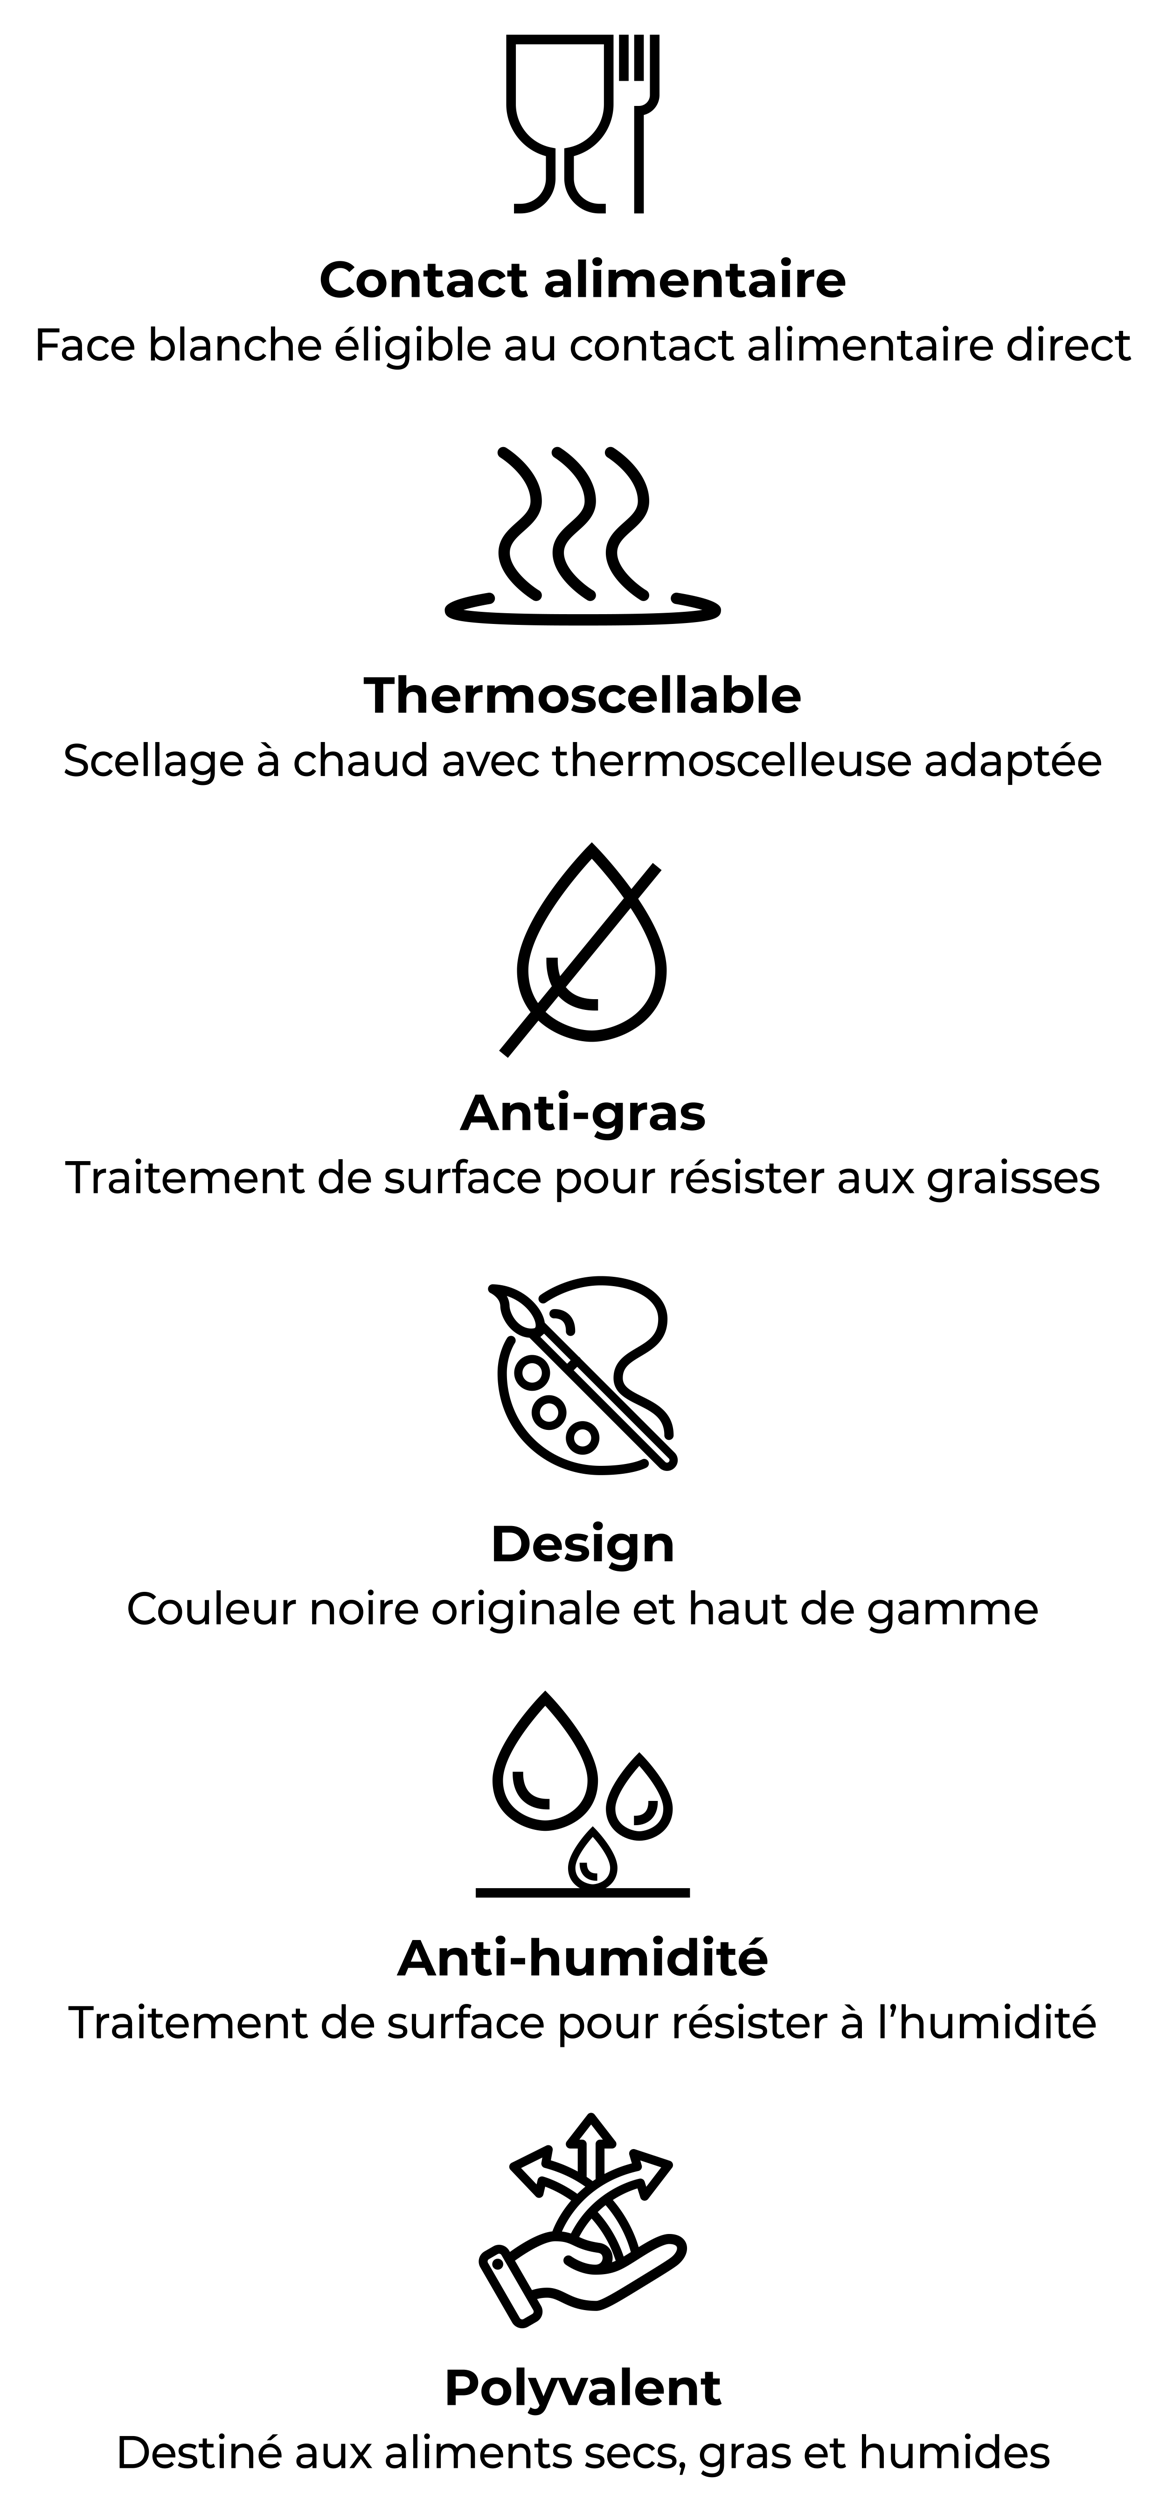 <svg xmlns="http://www.w3.org/2000/svg" viewBox="0 0 280 600"><path d="M121.574 25.037c0 5.852 3.95 10.936 9.52 12.433v5.362a6.09 6.09 0 0 1-6.08 6.08h-1.58v2.308h1.58c4.625 0 8.388-3.763 8.388-8.388v-7.235l-.938-.178c-4.974-.946-8.583-5.313-8.583-10.382V10.641h21.142v14.396c0 5.07-3.61 9.436-8.583 10.382l-.938.178v7.235c0 4.625 3.763 8.388 8.388 8.388h1.58v-2.307h-1.58a6.09 6.09 0 0 1-6.08-6.081V37.47a12.89 12.89 0 0 0 9.52-12.433V8.334h-25.756zM148.653 8.334h2.307V19.43h-2.307zM152.292 8.334h2.307V19.43h-2.307z"></path><path d="M156.063 8.334v14.47a2.62 2.62 0 0 1-2.618 2.617h-1.153V51.22h2.307V27.592a4.93 4.93 0 0 0 3.77-4.789V8.333zM77.034 67.043c0-2.563 1.968-4.397 4.616-4.397 1.47 0 2.696.535 3.498 1.506l-1.264 1.166c-.57-.656-1.287-.996-2.137-.996-1.592 0-2.721 1.117-2.721 2.72s1.13 2.722 2.72 2.722c.85 0 1.568-.34 2.138-1.008l1.264 1.166c-.802.983-2.029 1.517-3.51 1.517-2.636 0-4.604-1.834-4.604-4.396M85.625 68.026c0-1.968 1.518-3.364 3.595-3.364s3.583 1.396 3.583 3.364-1.506 3.365-3.583 3.365-3.595-1.397-3.595-3.365m5.259 0c0-1.129-.717-1.81-1.664-1.81s-1.676.681-1.676 1.81.729 1.81 1.676 1.81 1.664-.68 1.664-1.81M100.75 67.553v3.74h-1.895v-3.448c0-1.057-.486-1.543-1.324-1.543-.91 0-1.567.558-1.567 1.761v3.23h-1.895V64.76h1.81v.764c.51-.558 1.275-.862 2.162-.862 1.543 0 2.709.898 2.709 2.89M106.68 70.978c-.388.28-.96.413-1.542.413-1.543 0-2.441-.79-2.441-2.344v-2.685h-1.008v-1.457h1.008v-1.59h1.894v1.59h1.628v1.457h-1.628v2.66c0 .559.304.863.814.863.28 0 .559-.085.766-.243zM113.533 67.565v3.729h-1.773v-.814c-.352.595-1.032.91-1.992.91-1.53 0-2.441-.85-2.441-1.979 0-1.153.814-1.955 2.806-1.955h1.506c0-.815-.486-1.288-1.506-1.288-.692 0-1.41.231-1.883.607l-.68-1.323c.716-.51 1.773-.79 2.818-.79 1.992 0 3.145.923 3.145 2.903m-1.894 1.664v-.668h-1.3c-.887 0-1.166.328-1.166.765 0 .474.4.79 1.069.79.632 0 1.178-.292 1.397-.887M114.836 68.026c0-1.968 1.518-3.364 3.644-3.364 1.372 0 2.453.596 2.927 1.664l-1.47.79c-.352-.62-.874-.9-1.47-.9-.96 0-1.712.669-1.712 1.81s.753 1.81 1.713 1.81c.595 0 1.117-.267 1.47-.899l1.469.802c-.474 1.045-1.555 1.652-2.927 1.652-2.126 0-3.644-1.397-3.644-3.365M126.815 70.978c-.389.28-.96.413-1.542.413-1.543 0-2.442-.79-2.442-2.344v-2.685h-1.008v-1.457h1.008v-1.59h1.895v1.59h1.627v1.457h-1.627v2.66c0 .559.303.863.814.863.279 0 .558-.085.765-.243zM137.107 67.565v3.729h-1.774v-.814c-.352.595-1.033.91-1.992.91-1.53 0-2.441-.85-2.441-1.979 0-1.153.813-1.955 2.805-1.955h1.507c0-.815-.486-1.288-1.507-1.288-.692 0-1.409.231-1.882.607l-.68-1.323c.716-.51 1.773-.79 2.818-.79 1.991 0 3.146.923 3.146 2.903m-1.895 1.664v-.668h-1.3c-.886 0-1.166.328-1.166.765 0 .474.4.79 1.069.79.631 0 1.178-.292 1.397-.887M138.822 62.281h1.895v9.013h-1.895zM142.249 62.792c0-.596.474-1.057 1.178-1.057s1.178.437 1.178 1.02c0 .632-.474 1.094-1.178 1.094s-1.178-.462-1.178-1.057m.23 1.968h1.895v6.534h-1.894zM157.177 67.553v3.74h-1.894v-3.448c0-1.057-.474-1.543-1.239-1.543-.85 0-1.445.547-1.445 1.713v3.279h-1.895v-3.45c0-1.056-.45-1.542-1.239-1.542-.838 0-1.434.547-1.434 1.713v3.279h-1.894V64.76h1.81v.753c.485-.559 1.214-.851 2.052-.851.911 0 1.689.353 2.15 1.07.522-.669 1.373-1.07 2.356-1.07 1.555 0 2.672.898 2.672 2.89M165.321 68.561h-4.943c.182.814.874 1.312 1.87 1.312.693 0 1.19-.207 1.64-.632l1.008 1.093c-.607.692-1.518 1.057-2.696 1.057-2.26 0-3.73-1.421-3.73-3.365 0-1.955 1.495-3.364 3.487-3.364 1.919 0 3.4 1.287 3.4 3.389 0 .145-.024.352-.036.51m-4.967-1.105h3.218c-.133-.826-.753-1.36-1.603-1.36-.862 0-1.482.522-1.615 1.36M173.304 67.553v3.74h-1.894v-3.448c0-1.057-.486-1.543-1.324-1.543-.911 0-1.567.558-1.567 1.761v3.23h-1.895V64.76h1.81v.764c.51-.558 1.275-.862 2.162-.862 1.542 0 2.708.898 2.708 2.89M179.235 70.978c-.388.28-.96.413-1.543.413-1.542 0-2.44-.79-2.44-2.344v-2.685h-1.009v-1.457h1.009v-1.59h1.894v1.59h1.628v1.457h-1.628v2.66c0 .559.304.863.814.863.28 0 .559-.085.765-.243zM186.088 67.565v3.729h-1.773v-.814c-.353.595-1.033.91-1.993.91-1.53 0-2.441-.85-2.441-1.979 0-1.153.814-1.955 2.806-1.955h1.506c0-.815-.486-1.288-1.506-1.288-.692 0-1.41.231-1.883.607l-.68-1.323c.717-.51 1.774-.79 2.818-.79 1.992 0 3.146.923 3.146 2.903m-1.895 1.664v-.668h-1.3c-.886 0-1.166.328-1.166.765 0 .474.401.79 1.069.79.632 0 1.178-.292 1.397-.887M187.572 62.792c0-.596.474-1.057 1.179-1.057s1.178.437 1.178 1.02c0 .632-.474 1.094-1.178 1.094s-1.179-.462-1.179-1.057m.231 1.968h1.895v6.534h-1.895zM195.518 64.662v1.749c-.158-.012-.28-.024-.425-.024-1.045 0-1.737.57-1.737 1.822v3.085h-1.895V64.76h1.81v.862c.462-.632 1.239-.96 2.247-.96M202.953 68.561h-4.943c.182.814.874 1.312 1.87 1.312.693 0 1.19-.207 1.64-.632l1.008 1.093c-.607.692-1.518 1.057-2.696 1.057-2.26 0-3.729-1.421-3.729-3.365 0-1.955 1.494-3.364 3.486-3.364 1.919 0 3.4 1.287 3.4 3.389 0 .145-.024.352-.036.51m-4.967-1.105h3.218c-.133-.826-.753-1.36-1.603-1.36-.862 0-1.482.522-1.615 1.36M10.158 79.77v2.684h3.669v.946h-3.67v3.114H9.114v-7.702h5.163v.957zM19.69 82.993v3.52h-.952v-.77c-.335.528-.951.837-1.819.837-1.254 0-2.049-.704-2.049-1.717 0-.934.575-1.705 2.227-1.705h1.589v-.209c0-.891-.492-1.408-1.485-1.408-.658 0-1.327.242-1.756.627l-.418-.792c.575-.485 1.4-.748 2.289-.748 1.516 0 2.373.77 2.373 2.365m-1.004 1.738v-.814h-1.548c-.992 0-1.275.407-1.275.902 0 .583.46.947 1.223.947.753 0 1.349-.364 1.6-1.035M20.963 83.599c0-1.739 1.223-2.971 2.926-2.971.993 0 1.82.429 2.258 1.243l-.763.517a1.7 1.7 0 0 0-1.505-.836c-1.087 0-1.903.803-1.903 2.047 0 1.264.816 2.056 1.903 2.056.606 0 1.15-.264 1.505-.836l.763.506c-.439.815-1.265 1.255-2.258 1.255-1.703 0-2.926-1.243-2.926-2.981M32.24 83.95h-4.495c.125 1.024.909 1.705 2.007 1.705.648 0 1.191-.23 1.599-.704l.554.683c-.502.616-1.265.946-2.185.946-1.787 0-2.979-1.243-2.979-2.981 0-1.728 1.181-2.971 2.78-2.971s2.74 1.21 2.74 3.003c0 .089-.011.22-.022.32m-4.495-.759h3.553c-.104-.98-.804-1.673-1.776-1.673-.962 0-1.673.683-1.777 1.673M41.99 83.599c0 1.782-1.182 2.981-2.802 2.981-.815 0-1.526-.33-1.975-.99v.924h-.962V78.35h1.004v3.212c.46-.627 1.15-.934 1.933-.934 1.62 0 2.801 1.188 2.801 2.97m-1.014 0c0-1.244-.805-2.047-1.871-2.047-1.056 0-1.86.803-1.86 2.047s.804 2.056 1.86 2.056c1.066 0 1.87-.813 1.87-2.056M43.274 78.35h1.003v8.164h-1.003zM50.475 82.993v3.52h-.951v-.77c-.335.528-.952.837-1.82.837-1.254 0-2.048-.704-2.048-1.717 0-.934.575-1.705 2.226-1.705h1.59v-.209c0-.891-.492-1.408-1.485-1.408-.659 0-1.328.242-1.756.627l-.418-.792c.575-.485 1.4-.748 2.289-.748 1.515 0 2.373.77 2.373 2.365m-1.004 1.738v-.814h-1.547c-.993 0-1.275.407-1.275.902 0 .583.46.947 1.223.947.753 0 1.348-.364 1.6-1.035M57.486 83.158v3.356h-1.003v-3.235c0-1.144-.543-1.705-1.495-1.705-1.066 0-1.755.671-1.755 1.936v3.004h-1.004v-5.831h.962v.88c.407-.594 1.118-.935 1.996-.935 1.348 0 2.3.814 2.3 2.53M58.76 83.599c0-1.739 1.223-2.971 2.927-2.971.992 0 1.818.429 2.257 1.243l-.763.517a1.7 1.7 0 0 0-1.505-.836c-1.087 0-1.902.803-1.902 2.047 0 1.264.815 2.056 1.902 2.056.606 0 1.15-.264 1.505-.836l.763.506c-.439.815-1.265 1.255-2.257 1.255-1.704 0-2.927-1.243-2.927-2.981M70.319 83.158v3.356h-1.003v-3.235c0-1.144-.544-1.705-1.495-1.705-1.066 0-1.756.671-1.756 1.936v3.004h-1.003V78.35h1.003v3.158c.418-.56 1.108-.88 1.955-.88 1.348 0 2.299.814 2.299 2.53M77.09 83.95h-4.494c.125 1.024.909 1.705 2.007 1.705.648 0 1.191-.23 1.599-.704l.554.683c-.502.616-1.265.946-2.185.946-1.787 0-2.979-1.243-2.979-2.981 0-1.728 1.182-2.971 2.78-2.971s2.74 1.21 2.74 3.003c0 .089-.011.22-.022.32m-4.494-.759h3.554c-.105-.98-.805-1.673-1.777-1.673-.962 0-1.673.683-1.777 1.673M86.088 83.95h-4.495c.126 1.024.91 1.705 2.007 1.705.648 0 1.192-.23 1.6-.704l.554.683c-.502.616-1.265.946-2.185.946-1.788 0-2.979-1.243-2.979-2.981 0-1.728 1.181-2.971 2.78-2.971s2.739 1.21 2.739 3.003c0 .089-.01.22-.021.32m-4.495-.759h3.554c-.104-.98-.805-1.673-1.777-1.673-.961 0-1.672.683-1.777 1.673m1.924-3.355h-.941l1.421-1.43h1.276zM87.393 78.35h1.004v8.164h-1.004zM90.026 78.879c0-.386.292-.694.68-.694s.679.297.679.671c0 .397-.282.704-.68.704a.67.67 0 0 1-.679-.681m.178 1.804h1.003v5.83h-1.003zM98.314 80.683v5.039c0 2.057-.993 2.992-2.874 2.992-1.014 0-2.039-.297-2.645-.87l.481-.814c.512.463 1.317.76 2.132.76 1.307 0 1.903-.639 1.903-1.958v-.463c-.481.606-1.202.902-1.997.902-1.599 0-2.811-1.143-2.811-2.827s1.212-2.816 2.811-2.816c.826 0 1.579.32 2.049.957v-.902zm-.982 2.761c0-1.133-.795-1.892-1.903-1.892-1.118 0-1.913.76-1.913 1.892 0 1.122.795 1.904 1.913 1.904 1.108 0 1.903-.782 1.903-1.904M99.943 78.879c0-.386.292-.694.68-.694s.679.297.679.671c0 .397-.282.704-.68.704a.67.67 0 0 1-.679-.681m.178 1.804h1.003v5.83h-1.003zM108.67 83.599c0 1.782-1.181 2.981-2.801 2.981-.816 0-1.526-.33-1.976-.99v.924h-.961V78.35h1.003v3.212c.46-.627 1.15-.934 1.934-.934 1.62 0 2.801 1.188 2.801 2.97m-1.014 0c0-1.244-.805-2.047-1.87-2.047-1.056 0-1.861.803-1.861 2.047s.805 2.056 1.86 2.056c1.066 0 1.871-.813 1.871-2.056M109.954 78.35h1.004v8.164h-1.004zM117.75 83.95h-4.494c.125 1.024.91 1.705 2.007 1.705.648 0 1.191-.23 1.599-.704l.554.683c-.502.616-1.265.946-2.184.946-1.788 0-2.98-1.243-2.98-2.981 0-1.728 1.182-2.971 2.78-2.971s2.74 1.21 2.74 3.003c0 .089-.011.22-.021.32m-4.494-.759h3.554c-.105-.98-.805-1.673-1.777-1.673-.962 0-1.673.683-1.777 1.673M126.152 82.993v3.52h-.95v-.77c-.335.528-.952.837-1.82.837-1.254 0-2.048-.704-2.048-1.717 0-.934.575-1.705 2.226-1.705h1.589v-.209c0-.891-.492-1.408-1.484-1.408-.659 0-1.328.242-1.756.627l-.419-.792c.576-.485 1.401-.748 2.29-.748 1.515 0 2.372.77 2.372 2.365m-1.003 1.738v-.814h-1.547c-.993 0-1.275.407-1.275.902 0 .583.46.947 1.222.947.753 0 1.35-.364 1.6-1.035M133.07 80.683v5.83h-.95v-.88c-.408.605-1.098.947-1.882.947-1.432 0-2.383-.825-2.383-2.542v-3.355h1.003v3.234c0 1.144.543 1.717 1.495 1.717 1.045 0 1.714-.683 1.714-1.937v-3.014zM137.071 83.599c0-1.739 1.224-2.971 2.927-2.971.993 0 1.819.429 2.258 1.243l-.763.517a1.7 1.7 0 0 0-1.506-.836c-1.086 0-1.902.803-1.902 2.047 0 1.264.816 2.056 1.902 2.056.607 0 1.15-.264 1.506-.836l.763.506c-.44.815-1.265 1.255-2.258 1.255-1.703 0-2.927-1.243-2.927-2.981M142.85 83.599c0-1.739 1.223-2.971 2.885-2.971s2.874 1.232 2.874 2.97-1.212 2.982-2.874 2.982-2.885-1.243-2.885-2.981m4.746 0c0-1.244-.795-2.047-1.861-2.047s-1.871.803-1.871 2.047.805 2.056 1.871 2.056 1.86-.813 1.86-2.056M155.151 83.158v3.356h-1.003v-3.235c0-1.144-.544-1.705-1.495-1.705-1.066 0-1.756.671-1.756 1.936v3.004h-1.003v-5.831h.961v.88c.408-.594 1.119-.935 1.997-.935 1.348 0 2.299.814 2.299 2.53M160.02 86.173c-.303.274-.763.407-1.212.407-1.119 0-1.756-.65-1.756-1.827v-3.201h-.941v-.87h.94v-1.276h1.004v1.277h1.589v.869h-1.589v3.157c0 .628.314.98.867.98.293 0 .576-.1.785-.276zM165.517 82.993v3.52h-.951v-.77c-.334.528-.951.837-1.819.837-1.254 0-2.049-.704-2.049-1.717 0-.934.576-1.705 2.227-1.705h1.589v-.209c0-.891-.491-1.408-1.485-1.408-.658 0-1.327.242-1.755.627l-.419-.792c.575-.485 1.401-.748 2.29-.748 1.515 0 2.372.77 2.372 2.365m-1.003 1.738v-.814h-1.548c-.992 0-1.274.407-1.274.902 0 .583.46.947 1.222.947.753 0 1.349-.364 1.6-1.035M166.79 83.599c0-1.739 1.224-2.971 2.927-2.971.993 0 1.82.429 2.258 1.243l-.763.517a1.7 1.7 0 0 0-1.505-.836c-1.087 0-1.903.803-1.903 2.047 0 1.264.816 2.056 1.903 2.056.606 0 1.15-.264 1.505-.836l.763.506c-.439.815-1.265 1.255-2.258 1.255-1.703 0-2.926-1.243-2.926-2.981M176.353 86.173c-.303.274-.763.407-1.212.407-1.119 0-1.756-.65-1.756-1.827v-3.201h-.941v-.87h.94v-1.276h1.004v1.277h1.589v.869h-1.589v3.157c0 .628.314.98.867.98.293 0 .576-.1.785-.276zM184.557 82.993v3.52h-.951v-.77c-.335.528-.952.837-1.82.837-1.254 0-2.048-.704-2.048-1.717 0-.934.575-1.705 2.226-1.705h1.59v-.209c0-.891-.492-1.408-1.485-1.408-.659 0-1.328.242-1.756.627l-.418-.792c.575-.485 1.4-.748 2.289-.748 1.515 0 2.373.77 2.373 2.365m-1.004 1.738v-.814h-1.547c-.993 0-1.275.407-1.275.902 0 .583.46.947 1.223.947.753 0 1.348-.364 1.6-1.035M186.311 78.35h1.004v8.164h-1.004zM188.944 78.879c0-.386.292-.694.68-.694s.679.297.679.671c0 .397-.282.704-.68.704a.67.67 0 0 1-.679-.681m.178 1.804h1.003v5.83h-1.003zM201.13 83.158v3.356h-1.003v-3.235c0-1.144-.522-1.705-1.432-1.705-1.003 0-1.662.671-1.662 1.936v3.004h-1.003v-3.235c0-1.144-.523-1.705-1.432-1.705-1.003 0-1.662.671-1.662 1.936v3.004h-1.003v-5.831h.961v.869c.398-.594 1.077-.924 1.913-.924.847 0 1.557.351 1.923 1.078.419-.66 1.192-1.078 2.132-1.078 1.35 0 2.268.814 2.268 2.53M207.89 83.95h-4.494c.126 1.024.91 1.705 2.007 1.705.648 0 1.191-.23 1.6-.704l.553.683c-.502.616-1.264.946-2.184.946-1.788 0-2.98-1.243-2.98-2.981 0-1.728 1.182-2.971 2.781-2.971s2.739 1.21 2.739 3.003c0 .089-.011.22-.021.32m-4.494-.759h3.554c-.105-.98-.805-1.673-1.777-1.673-.961 0-1.672.683-1.777 1.673M214.453 83.158v3.356h-1.003v-3.235c0-1.144-.544-1.705-1.495-1.705-1.066 0-1.756.671-1.756 1.936v3.004h-1.003v-5.831h.961v.88c.408-.594 1.119-.935 1.997-.935 1.348 0 2.3.814 2.3 2.53M219.323 86.173c-.303.274-.763.407-1.213.407-1.118 0-1.755-.65-1.755-1.827v-3.201h-.941v-.87h.94v-1.276h1.004v1.277h1.588v.869h-1.588v3.157c0 .628.313.98.867.98.293 0 .575-.1.784-.276zM224.82 82.993v3.52h-.951v-.77c-.335.528-.951.837-1.82.837-1.253 0-2.048-.704-2.048-1.717 0-.934.575-1.705 2.227-1.705h1.589v-.209c0-.891-.492-1.408-1.485-1.408-.659 0-1.327.242-1.756.627l-.418-.792c.575-.485 1.4-.748 2.289-.748 1.516 0 2.373.77 2.373 2.365m-1.003 1.738v-.814h-1.548c-.993 0-1.275.407-1.275.902 0 .583.46.947 1.223.947.753 0 1.349-.364 1.6-1.035M226.397 78.879c0-.386.292-.694.679-.694s.68.297.68.671c0 .397-.283.704-.68.704a.67.67 0 0 1-.68-.681m.177 1.804h1.004v5.83h-1.004zM232.364 80.628v1.023c-.084-.011-.157-.011-.23-.011-1.077 0-1.746.693-1.746 1.97v2.904h-1.003v-5.831h.961v.979c.356-.683 1.046-1.034 2.018-1.034M238.425 83.95h-4.494c.125 1.024.909 1.705 2.007 1.705.648 0 1.191-.23 1.599-.704l.554.683c-.502.616-1.265.946-2.185.946-1.787 0-2.979-1.243-2.979-2.981 0-1.728 1.182-2.971 2.78-2.971s2.74 1.21 2.74 3.003c0 .089-.011.22-.022.32m-4.494-.759h3.553c-.104-.98-.804-1.673-1.776-1.673-.962 0-1.673.683-1.777 1.673M247.663 78.35v8.164h-.961v-.924c-.45.66-1.16.99-1.976.99-1.62 0-2.801-1.2-2.801-2.981s1.181-2.971 2.801-2.971c.784 0 1.474.307 1.934.934V78.35zm-.993 5.249c0-1.244-.805-2.047-1.86-2.047-1.066 0-1.871.803-1.871 2.047s.805 2.056 1.87 2.056c1.056 0 1.861-.813 1.861-2.056M249.281 78.879c0-.386.293-.694.68-.694s.68.297.68.671c0 .397-.283.704-.68.704a.67.67 0 0 1-.68-.681m.178 1.804h1.004v5.83h-1.004zM255.25 80.628v1.023c-.085-.011-.158-.011-.23-.011-1.078 0-1.746.693-1.746 1.97v2.904h-1.004v-5.831h.962v.979c.355-.683 1.045-1.034 2.017-1.034M261.31 83.95h-4.494c.126 1.024.91 1.705 2.007 1.705.648 0 1.191-.23 1.599-.704l.554.683c-.502.616-1.264.946-2.184.946-1.788 0-2.98-1.243-2.98-2.981 0-1.728 1.182-2.971 2.78-2.971s2.74 1.21 2.74 3.003c0 .089-.011.22-.021.32m-4.494-.759h3.554c-.105-.98-.805-1.673-1.777-1.673-.962 0-1.672.683-1.777 1.673M262.104 83.599c0-1.739 1.223-2.971 2.926-2.971.993 0 1.819.429 2.258 1.243l-.763.517a1.7 1.7 0 0 0-1.505-.836c-1.087 0-1.903.803-1.903 2.047 0 1.264.816 2.056 1.903 2.056.606 0 1.15-.264 1.505-.836l.763.506c-.44.815-1.265 1.255-2.258 1.255-1.703 0-2.926-1.243-2.926-2.981M271.666 86.173c-.304.274-.764.407-1.213.407-1.118 0-1.756-.65-1.756-1.827v-3.201h-.94v-.87h.94v-1.276h1.004v1.277h1.588v.869h-1.588v3.157c0 .628.313.98.867.98.293 0 .575-.1.784-.276zM15.503 185.36l.386-.859c.544.518 1.474.892 2.415.892 1.264 0 1.808-.518 1.808-1.189 0-1.881-4.432-.693-4.432-3.553 0-1.189.878-2.2 2.801-2.2.857 0 1.746.242 2.352.681l-.345.881a3.64 3.64 0 0 0-2.007-.627c-1.244 0-1.777.55-1.777 1.22 0 1.882 4.432.705 4.432 3.532 0 1.178-.899 2.19-2.832 2.19-1.119 0-2.216-.396-2.801-.968M21.898 183.325c0-1.739 1.223-2.971 2.926-2.971.993 0 1.82.429 2.258 1.243l-.763.517a1.7 1.7 0 0 0-1.505-.836c-1.087 0-1.903.803-1.903 2.047 0 1.264.816 2.056 1.903 2.056.606 0 1.15-.263 1.505-.836l.763.506c-.439.815-1.265 1.255-2.258 1.255-1.703 0-2.926-1.243-2.926-2.981M33.174 183.676H28.68c.125 1.024.909 1.705 2.007 1.705.648 0 1.191-.23 1.599-.704l.554.683c-.502.616-1.265.946-2.185.946-1.787 0-2.979-1.243-2.979-2.981 0-1.728 1.182-2.971 2.78-2.971s2.74 1.21 2.74 3.003c0 .089-.011.22-.022.32m-4.494-.759h3.554c-.105-.98-.805-1.672-1.777-1.672-.962 0-1.673.682-1.777 1.672M34.48 178.077h1.003v8.163H34.48zM37.29 178.077h1.004v8.163h-1.003zM44.492 182.72v3.52h-.951v-.77c-.335.527-.952.836-1.82.836-1.254 0-2.048-.704-2.048-1.717 0-.934.575-1.705 2.227-1.705h1.588v-.209c0-.891-.491-1.408-1.484-1.408-.659 0-1.328.242-1.756.627l-.418-.792c.575-.484 1.4-.748 2.289-.748 1.515 0 2.373.77 2.373 2.365m-1.004 1.737v-.814h-1.547c-.993 0-1.275.407-1.275.902 0 .583.46.947 1.223.947.753 0 1.348-.364 1.6-1.035M51.577 180.409v5.039c0 2.057-.993 2.992-2.875 2.992-1.013 0-2.038-.297-2.644-.87l.48-.814c.513.463 1.318.76 2.133.76 1.307 0 1.902-.639 1.902-1.958v-.463c-.48.606-1.202.902-1.996.902-1.6 0-2.812-1.143-2.812-2.827s1.213-2.816 2.812-2.816c.825 0 1.578.32 2.049.957v-.902zm-.983 2.761c0-1.133-.794-1.892-1.902-1.892-1.119 0-1.913.76-1.913 1.892 0 1.122.794 1.904 1.913 1.904 1.108 0 1.902-.782 1.902-1.904M58.369 183.676h-4.495c.126 1.024.91 1.705 2.007 1.705.648 0 1.191-.23 1.6-.704l.553.683c-.502.616-1.264.946-2.184.946-1.788 0-2.98-1.243-2.98-2.981 0-1.728 1.182-2.971 2.781-2.971s2.739 1.21 2.739 3.003c0 .089-.011.22-.021.32m-4.495-.759h3.554c-.105-.98-.805-1.672-1.777-1.672-.961 0-1.672.682-1.777 1.672M66.77 182.72v3.52h-.95v-.77c-.335.527-.952.836-1.82.836-1.254 0-2.048-.704-2.048-1.717 0-.934.575-1.705 2.226-1.705h1.59v-.209c0-.891-.492-1.408-1.485-1.408-.659 0-1.328.242-1.756.627l-.418-.792c.575-.484 1.4-.748 2.289-.748 1.515 0 2.373.77 2.373 2.365m-2.456-3.158-1.756-1.43h1.275l1.422 1.43zm1.453 4.895v-.814H64.22c-.993 0-1.275.407-1.275.902 0 .583.46.947 1.223.947.753 0 1.348-.364 1.6-1.035M70.72 183.325c0-1.739 1.222-2.971 2.926-2.971.993 0 1.818.429 2.258 1.243l-.763.517a1.7 1.7 0 0 0-1.506-.836c-1.087 0-1.902.803-1.902 2.047 0 1.264.815 2.056 1.902 2.056.607 0 1.15-.263 1.506-.836l.763.506c-.44.815-1.265 1.255-2.258 1.255-1.704 0-2.927-1.243-2.927-2.981M82.278 182.884v3.356h-1.003v-3.235c0-1.144-.543-1.705-1.495-1.705-1.066 0-1.755.671-1.755 1.936v3.004H77.02v-8.163h1.004v3.157c.417-.56 1.107-.88 1.954-.88 1.348 0 2.3.814 2.3 2.53M88.423 182.72v3.52h-.951v-.77c-.335.527-.951.836-1.82.836-1.253 0-2.048-.704-2.048-1.717 0-.934.575-1.705 2.227-1.705h1.589v-.209c0-.891-.492-1.408-1.485-1.408-.659 0-1.327.242-1.756.627l-.418-.792c.575-.484 1.4-.748 2.289-.748 1.516 0 2.373.77 2.373 2.365m-1.003 1.737v-.814h-1.548c-.992 0-1.275.407-1.275.902 0 .583.46.947 1.223.947.753 0 1.349-.364 1.6-1.035M95.34 180.409v5.83h-.95v-.88c-.408.605-1.098.947-1.882.947-1.432 0-2.383-.825-2.383-2.542v-3.355h1.004v3.234c0 1.144.543 1.717 1.494 1.717 1.046 0 1.715-.683 1.715-1.937v-3.014zM102.374 178.077v8.163h-.962v-.924c-.45.66-1.16.99-1.975.99-1.62 0-2.802-1.2-2.802-2.981s1.182-2.971 2.802-2.971c.783 0 1.473.308 1.933.934v-3.211zm-.994 5.248c0-1.244-.804-2.047-1.86-2.047-1.066 0-1.871.803-1.871 2.047s.805 2.056 1.871 2.056c1.056 0 1.86-.813 1.86-2.056M111.266 182.72v3.52h-.95v-.77c-.335.527-.952.836-1.82.836-1.254 0-2.049-.704-2.049-1.717 0-.934.576-1.705 2.227-1.705h1.589v-.209c0-.891-.492-1.408-1.485-1.408-.658 0-1.327.242-1.755.627l-.419-.792c.575-.484 1.401-.748 2.29-.748 1.515 0 2.372.77 2.372 2.365m-1.003 1.737v-.814h-1.548c-.992 0-1.274.407-1.274.902 0 .583.46.947 1.222.947.753 0 1.349-.364 1.6-1.035M117.818 180.409l-2.425 5.83h-1.024l-2.425-5.83h1.045l1.903 4.675 1.944-4.675zM123.483 183.676h-4.495c.125 1.024.91 1.705 2.007 1.705.648 0 1.191-.23 1.599-.704l.554.683c-.502.616-1.265.946-2.185.946-1.787 0-2.979-1.243-2.979-2.981 0-1.728 1.182-2.971 2.78-2.971s2.74 1.21 2.74 3.003c0 .089-.011.22-.021.32m-4.495-.759h3.554c-.105-.98-.805-1.672-1.777-1.672-.962 0-1.673.682-1.777 1.672M124.275 183.325c0-1.739 1.223-2.971 2.927-2.971.992 0 1.818.429 2.258 1.243l-.764.517a1.7 1.7 0 0 0-1.505-.836c-1.087 0-1.902.803-1.902 2.047 0 1.264.815 2.056 1.902 2.056.606 0 1.15-.263 1.505-.836l.764.506c-.44.815-1.266 1.255-2.258 1.255-1.704 0-2.927-1.243-2.927-2.981M136.471 185.899c-.303.274-.763.407-1.212.407-1.119 0-1.756-.65-1.756-1.827v-3.201h-.94v-.87h.94v-1.276h1.003v1.277h1.589v.869h-1.589v3.157c0 .628.314.98.868.98.293 0 .575-.1.784-.276zM142.836 182.884v3.356h-1.004v-3.235c0-1.144-.543-1.705-1.494-1.705-1.066 0-1.756.671-1.756 1.936v3.004h-1.004v-8.163h1.004v3.157c.418-.56 1.108-.88 1.954-.88 1.348 0 2.3.814 2.3 2.53M149.607 183.676h-4.495c.126 1.024.91 1.705 2.007 1.705.648 0 1.192-.23 1.6-.704l.554.683c-.502.616-1.265.946-2.185.946-1.788 0-2.979-1.243-2.979-2.981 0-1.728 1.181-2.971 2.78-2.971s2.739 1.21 2.739 3.003c0 .089-.01.22-.021.32m-4.495-.759h3.554c-.104-.98-.805-1.672-1.777-1.672-.961 0-1.672.682-1.777 1.672M153.891 180.354v1.023c-.084-.011-.157-.011-.23-.011-1.076 0-1.745.693-1.745 1.97v2.904h-1.004v-5.831h.962v.98c.355-.684 1.045-1.035 2.017-1.035M164.217 182.884v3.356h-1.004v-3.235c0-1.144-.522-1.705-1.431-1.705-1.004 0-1.662.671-1.662 1.936v3.004h-1.004v-3.235c0-1.144-.522-1.705-1.431-1.705-1.004 0-1.662.671-1.662 1.936v3.004h-1.004v-5.831h.962v.869c.397-.594 1.076-.924 1.913-.924.846 0 1.557.351 1.923 1.078.418-.66 1.191-1.078 2.132-1.078 1.348 0 2.268.814 2.268 2.53M165.48 183.325c0-1.739 1.222-2.971 2.884-2.971s2.874 1.232 2.874 2.97-1.212 2.982-2.874 2.982-2.885-1.243-2.885-2.981m4.744 0c0-1.244-.794-2.047-1.86-2.047s-1.871.803-1.871 2.047.805 2.056 1.87 2.056c1.067 0 1.861-.813 1.861-2.056M171.822 185.623l.418-.836c.47.352 1.223.606 1.945.606.93 0 1.317-.298 1.317-.793 0-1.309-3.502-.176-3.502-2.497 0-1.045.888-1.75 2.31-1.75.72 0 1.536.2 2.017.53l-.428.835c-.502-.34-1.056-.462-1.6-.462-.878 0-1.306.341-1.306.803 0 1.375 3.512.253 3.512 2.52 0 1.055-.92 1.727-2.394 1.727-.92 0-1.829-.298-2.289-.683M177.141 183.325c0-1.739 1.223-2.971 2.927-2.971.993 0 1.818.429 2.258 1.243l-.763.517a1.7 1.7 0 0 0-1.506-.836c-1.087 0-1.902.803-1.902 2.047 0 1.264.815 2.056 1.902 2.056.607 0 1.15-.263 1.506-.836l.763.506c-.44.815-1.265 1.255-2.258 1.255-1.704 0-2.927-1.243-2.927-2.981M188.418 183.676h-4.495c.126 1.024.91 1.705 2.007 1.705.648 0 1.192-.23 1.6-.704l.554.683c-.502.616-1.265.946-2.185.946-1.788 0-2.979-1.243-2.979-2.981 0-1.728 1.181-2.971 2.78-2.971s2.74 1.21 2.74 3.003c0 .089-.012.22-.022.32m-4.495-.759h3.554c-.104-.98-.805-1.672-1.777-1.672-.961 0-1.672.682-1.777 1.672M189.723 178.077h1.004v8.163h-1.004zM192.534 178.077h1.003v8.163h-1.003zM200.33 183.676h-4.494c.126 1.024.91 1.705 2.007 1.705.648 0 1.191-.23 1.599-.704l.554.683c-.502.616-1.264.946-2.184.946-1.788 0-2.98-1.243-2.98-2.981 0-1.728 1.182-2.971 2.78-2.971s2.74 1.21 2.74 3.003c0 .089-.011.22-.021.32m-4.494-.759h3.554c-.105-.98-.805-1.672-1.777-1.672-.962 0-1.672.682-1.777 1.672M206.8 180.409v5.83h-.952v-.88c-.407.605-1.097.947-1.881.947-1.432 0-2.383-.825-2.383-2.542v-3.355h1.003v3.234c0 1.144.543 1.717 1.495 1.717 1.045 0 1.714-.683 1.714-1.937v-3.014zM207.905 185.623l.418-.836c.47.352 1.223.606 1.945.606.93 0 1.317-.298 1.317-.793 0-1.309-3.502-.176-3.502-2.497 0-1.045.888-1.75 2.31-1.75.72 0 1.536.2 2.017.53l-.428.835c-.502-.34-1.056-.462-1.6-.462-.877 0-1.306.341-1.306.803 0 1.375 3.512.253 3.512 2.52 0 1.055-.92 1.727-2.394 1.727-.92 0-1.829-.298-2.289-.683M218.722 183.676h-4.494c.125 1.024.909 1.705 2.006 1.705.648 0 1.192-.23 1.6-.704l.554.683c-.502.616-1.265.946-2.185.946-1.787 0-2.979-1.243-2.979-2.981 0-1.728 1.181-2.971 2.78-2.971s2.74 1.21 2.74 3.003c0 .089-.011.22-.022.32m-4.494-.759h3.553c-.104-.98-.804-1.672-1.776-1.672-.962 0-1.673.682-1.777 1.672M227.124 182.72v3.52h-.951v-.77c-.335.527-.951.836-1.819.836-1.254 0-2.049-.704-2.049-1.717 0-.934.575-1.705 2.227-1.705h1.589v-.209c0-.891-.491-1.408-1.485-1.408-.658 0-1.327.242-1.756.627l-.418-.792c.575-.484 1.4-.748 2.29-.748 1.515 0 2.372.77 2.372 2.365m-1.003 1.737v-.814h-1.548c-.992 0-1.275.407-1.275.902 0 .583.46.947 1.223.947.753 0 1.349-.364 1.6-1.035M234.136 178.077v8.163h-.962v-.924c-.45.66-1.16.99-1.975.99-1.62 0-2.801-1.2-2.801-2.981s1.18-2.971 2.8-2.971c.785 0 1.474.308 1.934.934v-3.211zm-.993 5.248c0-1.244-.805-2.047-1.86-2.047-1.067 0-1.872.803-1.872 2.047s.805 2.056 1.871 2.056c1.056 0 1.861-.813 1.861-2.056M240.322 182.72v3.52h-.95v-.77c-.335.527-.952.836-1.82.836-1.254 0-2.048-.704-2.048-1.717 0-.934.575-1.705 2.226-1.705h1.589v-.209c0-.891-.491-1.408-1.484-1.408-.66 0-1.328.242-1.756.627l-.419-.792c.575-.484 1.401-.748 2.29-.748 1.515 0 2.372.77 2.372 2.365m-1.003 1.737v-.814h-1.547c-.993 0-1.275.407-1.275.902 0 .583.46.947 1.222.947.753 0 1.349-.364 1.6-1.035M247.815 183.325c0 1.793-1.181 2.981-2.801 2.981-.784 0-1.474-.32-1.934-.946v3.014h-1.003v-7.965h.961v.924c.45-.649 1.16-.98 1.976-.98 1.62 0 2.801 1.19 2.801 2.972m-1.014 0c0-1.233-.805-2.047-1.87-2.047-1.056 0-1.861.814-1.861 2.047 0 1.243.805 2.056 1.86 2.056 1.066 0 1.871-.813 1.871-2.056M252.213 185.899c-.303.274-.763.407-1.212.407-1.119 0-1.756-.65-1.756-1.827v-3.201h-.94v-.87h.94v-1.276h1.004v1.277h1.588v.869h-1.588v3.157c0 .628.313.98.867.98.293 0 .575-.1.784-.276zM258.118 183.676h-4.494c.125 1.024.909 1.705 2.006 1.705.648 0 1.192-.23 1.6-.704l.554.683c-.502.616-1.265.946-2.185.946-1.787 0-2.979-1.243-2.979-2.981 0-1.728 1.181-2.971 2.78-2.971s2.74 1.21 2.74 3.003c0 .089-.011.22-.022.32m-4.494-.759h3.553c-.104-.98-.804-1.672-1.776-1.672-.962 0-1.673.682-1.777 1.672m1.923-3.355h-.94l1.42-1.43h1.276zM264.41 183.676h-4.495c.125 1.024.909 1.705 2.006 1.705.648 0 1.192-.23 1.6-.704l.554.683c-.502.616-1.265.946-2.185.946-1.787 0-2.979-1.243-2.979-2.981 0-1.728 1.181-2.971 2.78-2.971s2.74 1.21 2.74 3.003c0 .089-.011.22-.022.32m-4.495-.759h3.553c-.104-.98-.804-1.672-1.776-1.672-.962 0-1.673.682-1.777 1.672M90.065 164.144h-2.721v-1.603h7.409v1.603h-2.72v6.9h-1.968zM102.36 167.302v3.741h-1.895v-3.449c0-1.057-.486-1.543-1.324-1.543-.91 0-1.567.559-1.567 1.762v3.23H95.68v-9.012h1.895v3.158c.51-.51 1.24-.777 2.077-.777 1.542 0 2.708.898 2.708 2.89M110.514 168.31h-4.944c.182.814.874 1.312 1.87 1.312.693 0 1.191-.207 1.64-.631l1.008 1.092c-.607.693-1.518 1.057-2.696 1.057-2.26 0-3.729-1.42-3.729-3.364 0-1.955 1.494-3.364 3.486-3.364 1.919 0 3.4 1.287 3.4 3.388 0 .146-.023.353-.035.51m-4.968-1.105h3.219c-.134-.826-.754-1.36-1.604-1.36-.862 0-1.482.523-1.615 1.36M115.873 164.412v1.749c-.158-.012-.28-.025-.425-.025-1.045 0-1.737.571-1.737 1.822v3.085h-1.895v-6.534h1.81v.862c.462-.631 1.239-.96 2.247-.96M128.046 167.302v3.741h-1.895v-3.449c0-1.057-.474-1.543-1.239-1.543-.85 0-1.445.547-1.445 1.713v3.28h-1.895v-3.45c0-1.057-.45-1.543-1.239-1.543-.838 0-1.433.547-1.433 1.713v3.28h-1.895v-6.535h1.81v.753c.485-.558 1.214-.85 2.052-.85.911 0 1.689.352 2.15 1.069.523-.668 1.373-1.07 2.357-1.07 1.554 0 2.672.899 2.672 2.891M129.338 167.776c0-1.968 1.519-3.364 3.596-3.364s3.583 1.396 3.583 3.364-1.506 3.364-3.583 3.364-3.596-1.396-3.596-3.364m5.26 0c0-1.13-.717-1.81-1.664-1.81s-1.677.68-1.677 1.81.73 1.81 1.677 1.81 1.664-.68 1.664-1.81M137.151 170.436l.632-1.36c.583.377 1.47.631 2.272.631.874 0 1.202-.23 1.202-.595 0-1.069-3.947.024-3.947-2.587 0-1.238 1.117-2.113 3.024-2.113.899 0 1.895.207 2.514.57l-.632 1.348a3.75 3.75 0 0 0-1.882-.485c-.85 0-1.215.267-1.215.608 0 1.117 3.948.036 3.948 2.61 0 1.215-1.13 2.077-3.085 2.077-1.105 0-2.223-.303-2.83-.704M143.75 167.776c0-1.968 1.518-3.364 3.644-3.364 1.372 0 2.453.595 2.926 1.664l-1.47.789c-.351-.62-.873-.899-1.469-.899-.959 0-1.712.668-1.712 1.81s.753 1.81 1.712 1.81c.596 0 1.118-.267 1.47-.9l1.47.803c-.474 1.045-1.555 1.651-2.927 1.651-2.126 0-3.644-1.396-3.644-3.364M157.696 168.31h-4.943c.183.814.875 1.312 1.87 1.312.693 0 1.191-.207 1.64-.631l1.009 1.092c-.608.693-1.519 1.057-2.697 1.057-2.259 0-3.729-1.42-3.729-3.364 0-1.955 1.494-3.364 3.486-3.364 1.92 0 3.401 1.287 3.401 3.388 0 .146-.024.353-.037.51m-4.967-1.105h3.218c-.133-.826-.753-1.36-1.603-1.36-.862 0-1.482.523-1.615 1.36M159 162.03h1.895v9.013H159zM162.657 162.03h1.895v9.013h-1.895zM172.096 167.315v3.728h-1.773v-.813c-.353.595-1.033.91-1.992.91-1.53 0-2.442-.85-2.442-1.98 0-1.153.814-1.955 2.806-1.955h1.506c0-.814-.486-1.288-1.506-1.288-.692 0-1.409.232-1.882.608l-.68-1.323c.716-.511 1.773-.79 2.817-.79 1.992 0 3.146.922 3.146 2.903m-1.895 1.664v-.668h-1.3c-.886 0-1.166.327-1.166.765 0 .473.401.79 1.07.79.631 0 1.178-.292 1.396-.887M180.93 167.776c0 2.053-1.422 3.364-3.256 3.364-.875 0-1.58-.28-2.053-.85v.753h-1.81v-9.012h1.895v3.17c.486-.535 1.154-.79 1.968-.79 1.834 0 3.255 1.312 3.255 3.365m-1.92 0c0-1.13-.716-1.81-1.664-1.81-.947 0-1.664.68-1.664 1.81s.717 1.81 1.664 1.81c.948 0 1.664-.68 1.664-1.81M182.196 162.03h1.895v9.013h-1.895zM192.218 168.31h-4.944c.182.814.875 1.312 1.87 1.312.693 0 1.191-.207 1.64-.631l1.009 1.092c-.608.693-1.518 1.057-2.697 1.057-2.259 0-3.729-1.42-3.729-3.364 0-1.955 1.494-3.364 3.486-3.364 1.92 0 3.401 1.287 3.401 3.388 0 .146-.024.353-.036.51m-4.968-1.105h3.219c-.134-.826-.754-1.36-1.604-1.36-.862 0-1.482.523-1.615 1.36M153.247 215.698l5.631-6.873-2.113-1.731-5.14 6.275c-4.087-5.653-8.186-9.882-8.527-10.23l-.977-1-.977 1c-.694.71-16.994 17.527-16.994 29.695 0 4.421 1.438 7.696 3.271 10.074l-7.572 9.242 2.113 1.731 7.325-8.94c.544.502 1.093.944 1.624 1.327 3.85 2.78 8.315 3.772 11.21 3.772s7.36-.991 11.21-3.772c3.085-2.228 6.762-6.367 6.762-13.434 0-5.401-3.213-11.718-6.846-17.136m-26.366 17.136c0-9.452 11.733-22.928 15.24-26.744 1.543 1.678 4.676 5.225 7.703 9.476L134.5 234.268c-.462-1.422-.565-2.82-.565-3.78v-.646h-2.732v.645c0 2.373.46 4.457 1.317 6.197l-3.32 4.052c-1.41-2.046-2.32-4.646-2.32-7.902m24.85 11.22c-3.325 2.401-7.255 3.254-9.61 3.254-2.927 0-7.69-1.228-11.112-4.468l3.109-3.795c2.026 2.234 5.029 3.48 8.77 3.48h.727v-2.732h-.726c-3.547 0-5.705-1.254-7.01-2.898l15.552-18.98c3.211 4.887 5.93 10.37 5.93 14.92 0 5.912-3.061 9.364-5.63 11.219M18.184 279.613h-2.509v-.957h6.052v.957h-2.509v6.744h-1.034zM25.458 280.471v1.024c-.084-.012-.157-.012-.23-.012-1.077 0-1.746.693-1.746 1.97v2.904h-1.003v-5.831h.961v.98c.356-.683 1.045-1.035 2.018-1.035M30.965 282.836v3.52h-.951v-.77c-.335.529-.951.837-1.82.837-1.253 0-2.048-.704-2.048-1.717 0-.934.575-1.705 2.227-1.705h1.589v-.209c0-.891-.492-1.408-1.485-1.408-.659 0-1.327.242-1.756.627l-.418-.792c.575-.484 1.4-.748 2.289-.748 1.516 0 2.373.77 2.373 2.365m-1.003 1.739v-.815h-1.548c-.993 0-1.275.407-1.275.902 0 .583.46.947 1.223.947.753 0 1.349-.364 1.6-1.034M32.542 278.722c0-.386.292-.693.679-.693s.68.297.68.67c0 .397-.283.705-.68.705a.67.67 0 0 1-.68-.682m.177 1.804h1.004v5.83h-1.004zM38.645 286.016c-.303.274-.763.407-1.212.407-1.119 0-1.756-.65-1.756-1.827v-3.201h-.941v-.87h.94v-1.276h1.004v1.277h1.589v.869H36.68v3.157c0 .628.314.98.867.98.293 0 .576-.099.785-.276zM44.55 283.793h-4.495c.126 1.024.91 1.705 2.007 1.705.648 0 1.192-.23 1.6-.704l.553.683c-.502.616-1.264.946-2.184.946-1.788 0-2.98-1.243-2.98-2.981 0-1.728 1.182-2.97 2.781-2.97s2.739 1.209 2.739 3.002c0 .089-.01.22-.021.32m-4.495-.758h3.554c-.104-.98-.805-1.673-1.777-1.673-.961 0-1.672.682-1.777 1.673M55.052 283.001v3.356H54.05v-3.235c0-1.144-.523-1.705-1.432-1.705-1.003 0-1.662.671-1.662 1.936v3.004h-1.003v-3.235c0-1.144-.523-1.705-1.432-1.705-1.003 0-1.662.671-1.662 1.936v3.004h-1.003v-5.831h.961v.869c.397-.594 1.077-.924 1.913-.924.847 0 1.557.352 1.923 1.078.418-.66 1.192-1.078 2.132-1.078 1.349 0 2.268.815 2.268 2.53M61.813 283.793h-4.495c.126 1.024.91 1.705 2.007 1.705.648 0 1.192-.23 1.6-.704l.554.683c-.502.616-1.265.946-2.185.946-1.788 0-2.979-1.243-2.979-2.981 0-1.728 1.181-2.97 2.78-2.97s2.74 1.209 2.74 3.002c0 .089-.012.22-.022.32m-4.495-.758h3.554c-.104-.98-.805-1.673-1.777-1.673-.961 0-1.672.682-1.777 1.673M68.375 283.001v3.356h-1.003v-3.235c0-1.144-.544-1.705-1.495-1.705-1.066 0-1.756.671-1.756 1.936v3.004h-1.003v-5.831h.961v.88c.408-.594 1.119-.935 1.997-.935 1.348 0 2.3.815 2.3 2.53M73.245 286.016c-.303.274-.763.407-1.213.407-1.118 0-1.756-.65-1.756-1.827v-3.201h-.94v-.87h.94v-1.276h1.004v1.277h1.588v.869H71.28v3.157c0 .628.313.98.867.98.293 0 .575-.099.784-.276zM82.284 278.194v8.163h-.961v-.924c-.45.66-1.16.99-1.976.99-1.62 0-2.801-1.199-2.801-2.981s1.181-2.97 2.801-2.97c.784 0 1.474.307 1.934.934v-3.212zm-.993 5.248c0-1.243-.805-2.047-1.86-2.047-1.066 0-1.871.804-1.871 2.047s.805 2.056 1.87 2.056c1.056 0 1.861-.813 1.861-2.056M89.066 283.793h-4.495c.126 1.024.91 1.705 2.007 1.705.648 0 1.192-.23 1.6-.704l.554.683c-.502.616-1.265.946-2.185.946-1.788 0-2.979-1.243-2.979-2.981 0-1.728 1.181-2.97 2.78-2.97s2.739 1.209 2.739 3.002c0 .089-.01.22-.021.32m-4.495-.758h3.554c-.104-.98-.805-1.673-1.777-1.673-.961 0-1.672.682-1.777 1.673M92.378 285.74l.418-.835c.47.351 1.223.605 1.944.605.93 0 1.317-.298 1.317-.793 0-1.308-3.502-.176-3.502-2.497 0-1.045.888-1.749 2.31-1.749.721 0 1.536.198 2.017.528l-.428.836c-.502-.34-1.056-.462-1.6-.462-.877 0-1.306.341-1.306.803 0 1.375 3.512.253 3.512 2.52 0 1.055-.92 1.727-2.393 1.727-.92 0-1.83-.298-2.29-.682M103.372 280.526v5.83h-.951v-.88c-.408.605-1.098.947-1.881.947-1.432 0-2.384-.825-2.384-2.542v-3.355h1.004v3.234c0 1.145.543 1.717 1.494 1.717 1.046 0 1.715-.683 1.715-1.937v-3.014zM108.158 280.471v1.024c-.084-.012-.157-.012-.23-.012-1.077 0-1.746.693-1.746 1.97v2.904h-1.003v-5.831h.961v.98c.356-.683 1.046-1.035 2.018-1.035M110.487 280.02v.506h1.61v.869h-1.589v4.962h-1.003v-4.962h-.94v-.87h.94v-.516c0-1.134.648-1.882 1.83-1.882.427 0 .846.11 1.128.342l-.303.803a1.26 1.26 0 0 0-.774-.276c-.595 0-.899.353-.899 1.024M117.229 282.836v3.52h-.952v-.77c-.334.529-.95.837-1.818.837-1.255 0-2.05-.704-2.05-1.717 0-.934.576-1.705 2.227-1.705h1.59v-.209c0-.891-.492-1.408-1.485-1.408-.659 0-1.328.242-1.756.627l-.418-.792c.575-.484 1.4-.748 2.289-.748 1.515 0 2.373.77 2.373 2.365m-1.004 1.739v-.815h-1.547c-.993 0-1.275.407-1.275.902 0 .583.46.947 1.223.947.753 0 1.348-.364 1.6-1.034M118.502 283.442c0-1.738 1.223-2.97 2.927-2.97.992 0 1.818.428 2.258 1.242l-.764.517a1.7 1.7 0 0 0-1.505-.836c-1.087 0-1.902.804-1.902 2.047 0 1.264.815 2.056 1.902 2.056.607 0 1.15-.263 1.505-.836l.764.506c-.44.815-1.266 1.255-2.258 1.255-1.704 0-2.927-1.243-2.927-2.981M129.779 283.793h-4.495c.126 1.024.91 1.705 2.007 1.705.648 0 1.192-.23 1.6-.704l.553.683c-.502.616-1.264.946-2.184.946-1.788 0-2.98-1.243-2.98-2.981 0-1.728 1.182-2.97 2.781-2.97s2.739 1.209 2.739 3.002c0 .089-.01.22-.021.32m-4.495-.758h3.554c-.104-.98-.805-1.673-1.777-1.673-.961 0-1.672.682-1.777 1.673M139.529 283.442c0 1.793-1.181 2.981-2.801 2.981-.784 0-1.474-.32-1.934-.946v3.015h-1.003v-7.966h.961v.925c.45-.65 1.16-.98 1.976-.98 1.62 0 2.8 1.189 2.8 2.97m-1.014 0c0-1.233-.805-2.047-1.87-2.047-1.057 0-1.861.814-1.861 2.047 0 1.243.804 2.056 1.86 2.056 1.066 0 1.871-.813 1.871-2.056M140.3 283.442c0-1.738 1.224-2.97 2.885-2.97 1.662 0 2.875 1.232 2.875 2.97s-1.213 2.981-2.875 2.981-2.885-1.243-2.885-2.981m4.746 0c0-1.243-.794-2.047-1.86-2.047s-1.872.804-1.872 2.047.805 2.056 1.871 2.056c1.067 0 1.861-.813 1.861-2.056M152.507 280.526v5.83h-.95v-.88c-.408.605-1.098.947-1.882.947-1.432 0-2.383-.825-2.383-2.542v-3.355h1.003v3.234c0 1.145.543 1.717 1.495 1.717 1.045 0 1.714-.683 1.714-1.937v-3.014zM157.293 280.471v1.024c-.084-.012-.157-.012-.23-.012-1.077 0-1.746.693-1.746 1.97v2.904h-1.003v-5.831h.962v.98c.355-.683 1.045-1.035 2.017-1.035M164.18 280.471v1.024c-.084-.012-.157-.012-.23-.012-1.077 0-1.746.693-1.746 1.97v2.904H161.2v-5.831h.962v.98c.355-.683 1.045-1.035 2.017-1.035M170.24 283.793h-4.494c.126 1.024.91 1.705 2.007 1.705.648 0 1.191-.23 1.6-.704l.553.683c-.502.616-1.264.946-2.184.946-1.788 0-2.98-1.243-2.98-2.981 0-1.728 1.182-2.97 2.781-2.97s2.739 1.209 2.739 3.002c0 .089-.01.22-.021.32m-4.494-.758h3.554c-.105-.98-.805-1.673-1.777-1.673-.961 0-1.672.682-1.777 1.673m1.924-3.356h-.941l1.422-1.43h1.274zM170.845 285.74l.418-.835c.47.351 1.223.605 1.945.605.93 0 1.317-.298 1.317-.793 0-1.308-3.502-.176-3.502-2.497 0-1.045.888-1.749 2.31-1.749.72 0 1.536.198 2.017.528l-.429.836c-.501-.34-1.055-.462-1.599-.462-.878 0-1.306.341-1.306.803 0 1.375 3.512.253 3.512 2.52 0 1.055-.92 1.727-2.394 1.727-.92 0-1.829-.298-2.289-.682M176.499 278.722c0-.386.292-.693.679-.693s.68.297.68.67c0 .397-.283.705-.68.705a.67.67 0 0 1-.68-.682m.177 1.804h1.004v5.83h-1.004zM178.787 285.74l.418-.835c.47.351 1.223.605 1.945.605.93 0 1.316-.298 1.316-.793 0-1.308-3.501-.176-3.501-2.497 0-1.045.888-1.749 2.31-1.749.72 0 1.536.198 2.017.528l-.429.836c-.501-.34-1.055-.462-1.599-.462-.878 0-1.306.341-1.306.803 0 1.375 3.512.253 3.512 2.52 0 1.055-.92 1.727-2.394 1.727-.92 0-1.829-.298-2.289-.682M187.733 286.016c-.303.274-.763.407-1.212.407-1.119 0-1.756-.65-1.756-1.827v-3.201h-.941v-.87h.94v-1.276h1.004v1.277h1.589v.869h-1.589v3.157c0 .628.314.98.867.98.293 0 .576-.099.785-.276zM193.638 283.793h-4.495c.126 1.024.91 1.705 2.007 1.705.648 0 1.191-.23 1.6-.704l.553.683c-.502.616-1.264.946-2.184.946-1.788 0-2.98-1.243-2.98-2.981 0-1.728 1.182-2.97 2.781-2.97s2.739 1.209 2.739 3.002c0 .089-.01.22-.021.32m-4.495-.758h3.554c-.105-.98-.805-1.673-1.777-1.673-.961 0-1.672.682-1.777 1.673M197.922 280.471v1.024c-.084-.012-.157-.012-.23-.012-1.077 0-1.746.693-1.746 1.97v2.904h-1.003v-5.831h.961v.98c.356-.683 1.046-1.035 2.018-1.035M206.22 282.836v3.52h-.952v-.77c-.334.529-.951.837-1.819.837-1.254 0-2.048-.704-2.048-1.717 0-.934.575-1.705 2.226-1.705h1.589v-.209c0-.891-.491-1.408-1.484-1.408-.66 0-1.328.242-1.756.627l-.419-.792c.575-.484 1.401-.748 2.29-.748 1.515 0 2.372.77 2.372 2.365m-1.004 1.739v-.815h-1.547c-.993 0-1.275.407-1.275.902 0 .583.46.947 1.222.947.753 0 1.349-.364 1.6-1.034M213.137 280.526v5.83h-.95v-.88c-.409.605-1.099.947-1.882.947-1.432 0-2.384-.825-2.384-2.542v-3.355h1.004v3.234c0 1.145.543 1.717 1.495 1.717 1.045 0 1.714-.683 1.714-1.937v-3.014zM218.477 286.357l-1.6-2.234-1.62 2.234h-1.118l2.185-2.982-2.08-2.85h1.118l1.526 2.102 1.515-2.101h1.098l-2.09 2.85 2.205 2.98zM228.613 280.526v5.039c0 2.057-.993 2.992-2.874 2.992-1.014 0-2.038-.297-2.645-.87l.481-.814c.513.463 1.317.76 2.133.76 1.306 0 1.902-.638 1.902-1.958v-.463c-.481.606-1.202.903-1.997.903-1.599 0-2.811-1.144-2.811-2.828s1.212-2.816 2.811-2.816c.826 0 1.579.32 2.05.957v-.902zm-.982 2.761c0-1.132-.794-1.892-1.902-1.892-1.119 0-1.913.76-1.913 1.892 0 1.123.794 1.904 1.913 1.904 1.108 0 1.902-.781 1.902-1.904M233.399 280.471v1.024c-.083-.012-.157-.012-.23-.012-1.077 0-1.746.693-1.746 1.97v2.904h-1.003v-5.831h.961v.98c.356-.683 1.046-1.035 2.018-1.035M238.906 282.836v3.52h-.95v-.77c-.335.529-.952.837-1.82.837-1.254 0-2.048-.704-2.048-1.717 0-.934.575-1.705 2.226-1.705h1.589v-.209c0-.891-.492-1.408-1.484-1.408-.66 0-1.328.242-1.756.627l-.419-.792c.575-.484 1.401-.748 2.29-.748 1.515 0 2.372.77 2.372 2.365m-1.003 1.739v-.815h-1.547c-.993 0-1.275.407-1.275.902 0 .583.46.947 1.222.947.753 0 1.349-.364 1.6-1.034M240.483 278.722c0-.386.293-.693.68-.693s.679.297.679.67c0 .397-.282.705-.68.705a.67.67 0 0 1-.679-.682m.178 1.804h1.003v5.83h-1.003zM242.772 285.74l.418-.835c.47.351 1.223.605 1.944.605.93 0 1.317-.298 1.317-.793 0-1.308-3.502-.176-3.502-2.497 0-1.045.889-1.749 2.31-1.749.721 0 1.537.198 2.017.528l-.428.836c-.502-.34-1.056-.462-1.6-.462-.877 0-1.306.341-1.306.803 0 1.375 3.512.253 3.512 2.52 0 1.055-.92 1.727-2.393 1.727-.92 0-1.83-.298-2.29-.682M247.902 285.74l.418-.835c.47.351 1.224.605 1.945.605.93 0 1.317-.298 1.317-.793 0-1.308-3.502-.176-3.502-2.497 0-1.045.888-1.749 2.31-1.749.721 0 1.536.198 2.017.528l-.428.836c-.502-.34-1.056-.462-1.6-.462-.877 0-1.306.341-1.306.803 0 1.375 3.512.253 3.512 2.52 0 1.055-.92 1.727-2.393 1.727-.92 0-1.83-.298-2.29-.682M258.72 283.793h-4.495c.125 1.024.909 1.705 2.007 1.705.648 0 1.191-.23 1.599-.704l.554.683c-.502.616-1.265.946-2.185.946-1.787 0-2.979-1.243-2.979-2.981 0-1.728 1.181-2.97 2.78-2.97s2.74 1.209 2.74 3.002c0 .089-.011.22-.022.32m-4.495-.758h3.553c-.104-.98-.804-1.673-1.776-1.673-.962 0-1.673.682-1.777 1.673M259.324 285.74l.418-.835c.47.351 1.223.605 1.945.605.93 0 1.317-.298 1.317-.793 0-1.308-3.502-.176-3.502-2.497 0-1.045.888-1.749 2.31-1.749.72 0 1.536.198 2.017.528l-.428.836c-.502-.34-1.056-.462-1.6-.462-.878 0-1.306.341-1.306.803 0 1.375 3.512.253 3.512 2.52 0 1.055-.92 1.727-2.394 1.727-.92 0-1.829-.298-2.289-.682M117.1 269.389h-3.948l-.753 1.822h-2.017l3.79-8.502h1.943l3.802 8.502h-2.065zm-.62-1.494-1.349-3.255-1.348 3.255zM127.354 267.47v3.74h-1.894v-3.448c0-1.057-.486-1.543-1.325-1.543-.91 0-1.567.558-1.567 1.761v3.23h-1.894v-6.533h1.81v.764c.51-.558 1.275-.862 2.162-.862 1.542 0 2.708.898 2.708 2.89M133.285 270.895c-.388.28-.96.413-1.543.413-1.542 0-2.44-.79-2.44-2.344v-2.685h-1.009v-1.457h1.008v-1.59h1.895v1.59h1.627v1.457h-1.627v2.66c0 .559.304.863.814.863.28 0 .558-.085.765-.243zM134.126 262.709c0-.596.474-1.057 1.178-1.057s1.178.437 1.178 1.02c0 .632-.474 1.094-1.178 1.094s-1.178-.462-1.178-1.057m.23 1.968h1.895v6.534h-1.894zM137.77 267.032h3.438v1.519h-3.437zM149.567 264.677v5.441c0 2.429-1.312 3.546-3.669 3.546-1.239 0-2.44-.304-3.206-.898l.753-1.36c.559.448 1.47.74 2.308.74 1.335 0 1.918-.607 1.918-1.786v-.28c-.498.548-1.214.815-2.064.815-1.81 0-3.268-1.25-3.268-3.158s1.458-3.158 3.268-3.158c.91 0 1.664.304 2.162.936v-.838zm-1.871 3.06c0-.96-.717-1.603-1.712-1.603-.997 0-1.726.643-1.726 1.603s.73 1.604 1.726 1.604c.995 0 1.712-.645 1.712-1.604M155.388 264.579v1.749c-.158-.012-.28-.024-.425-.024-1.045 0-1.737.57-1.737 1.822v3.085h-1.895v-6.534h1.81v.862c.462-.632 1.239-.96 2.247-.96M162.265 267.482v3.729h-1.773v-.814c-.353.595-1.033.91-1.992.91-1.53 0-2.442-.85-2.442-1.979 0-1.153.814-1.955 2.806-1.955h1.506c0-.815-.486-1.288-1.506-1.288-.692 0-1.409.231-1.882.607l-.68-1.323c.716-.51 1.773-.79 2.817-.79 1.992 0 3.146.923 3.146 2.903m-1.895 1.664v-.668h-1.3c-.886 0-1.166.328-1.166.765 0 .474.401.79 1.07.79.631 0 1.177-.292 1.396-.887M163.35 270.603l.631-1.36c.583.377 1.47.632 2.272.632.874 0 1.202-.23 1.202-.596 0-1.068-3.948.025-3.948-2.587 0-1.238 1.118-2.113 3.025-2.113.899 0 1.894.207 2.514.571l-.632 1.348a3.75 3.75 0 0 0-1.882-.485c-.85 0-1.215.266-1.215.607 0 1.117 3.948.036 3.948 2.611 0 1.214-1.13 2.077-3.086 2.077-1.105 0-2.222-.303-2.83-.705M131.088 312.601c.055-.04 5.64-4.118 13.177-4.118 6.855 0 13.794 2.768 13.794 8.058 0 3.892-2.43 5.329-5.243 6.992-2.572 1.521-5.487 3.245-5.487 7.177 0 3.529 3.002 5.013 5.906 6.448 3.238 1.602 6.298 3.114 6.298 7.283a1.113 1.113 0 1 0 2.225 0c0-5.551-4.179-7.618-7.537-9.278-2.893-1.43-4.666-2.41-4.666-4.453 0-2.534 1.67-3.65 4.394-5.261 2.822-1.67 6.335-3.747 6.335-8.908 0-3.1-1.775-5.833-4.998-7.699-2.881-1.666-6.795-2.585-11.02-2.585-8.301 0-14.258 4.374-14.508 4.56a1.112 1.112 0 0 0 1.33 1.784M154.175 350.262c-.029.015-2.931 1.53-9.992 1.53-12.603 0-22.475-9.763-22.475-22.227 0-4.318 1.918-7.21 1.935-7.236a1.113 1.113 0 0 0-1.837-1.257c-.095.139-2.323 3.455-2.323 8.493 0 6.759 2.63 13 7.407 17.572 4.635 4.438 10.777 6.881 17.293 6.881 7.736 0 10.936-1.734 11.068-1.808a1.11 1.11 0 0 0 .43-1.504 1.116 1.116 0 0 0-1.506-.444"></path><path d="M127.703 325.18a4.315 4.315 0 0 0-4.226 4.394 4.315 4.315 0 0 0 4.393 4.226 4.315 4.315 0 0 0 4.227-4.393 4.315 4.315 0 0 0-4.394-4.226m.13 6.642a2.335 2.335 0 0 1-2.378-2.286 2.335 2.335 0 0 1 2.287-2.377c1.285-.025 2.352 1 2.377 2.286s-1.001 2.352-2.287 2.377M131.771 334.835a4.186 4.186 0 0 0-4.099 4.262 4.186 4.186 0 0 0 4.262 4.099 4.186 4.186 0 0 0 4.099-4.262 4.186 4.186 0 0 0-4.262-4.099m.124 6.383a2.205 2.205 0 0 1-2.245-2.16 2.205 2.205 0 0 1 2.16-2.245 2.205 2.205 0 0 1 2.245 2.16 2.205 2.205 0 0 1-2.16 2.245M139.99 349.123a4.035 4.035 0 0 0 3.952-4.107 4.035 4.035 0 0 0-4.107-3.952 4.035 4.035 0 0 0-3.952 4.108 4.035 4.035 0 0 0 4.108 3.951m-.117-6.081a2.054 2.054 0 0 1 2.091 2.012 2.054 2.054 0 0 1-2.012 2.091 2.054 2.054 0 0 1-2.091-2.012 2.054 2.054 0 0 1 2.012-2.091M132.946 314.182a1.11 1.11 0 0 0-1.008 1.196c.048.609.59 1.06 1.192 1.022.011 0 1.175-.073 1.956.655.54.503.813 1.317.813 2.42a1.113 1.113 0 1 0 2.225 0c0-1.761-.52-3.131-1.547-4.072-1.487-1.364-3.416-1.24-3.63-1.22"></path><path d="m161.996 348.612-22.555-22.555a1.1 1.1 0 0 0-.186-.258 1.1 1.1 0 0 0-.259-.187l-8.18-8.18c-.526-3.774-5.42-9.027-12.485-9.21a1.12 1.12 0 0 0-1.11.857 1.115 1.115 0 0 0 .614 1.264c.022.01 2.243 1.077 2.303 3.118.06 2.056 1.3 4.445 3.083 5.947 1.19 1.001 2.53 1.553 3.93 1.64l31.204 31.205a2.56 2.56 0 0 0 1.82.755c.688 0 1.335-.268 1.821-.755.487-.486.754-1.132.754-1.82s-.267-1.335-.754-1.82m-39.633-35.216a5.1 5.1 0 0 0-.662-2.375c4.333 1.39 6.818 4.95 6.933 6.936.044.763-.269.808-.497.84-1.545.221-2.746-.472-3.483-1.092-1.457-1.227-2.255-3.096-2.291-4.309m8.295 6.675 6.375 6.376-.843.843-6.43-6.429c.328-.29.64-.564.898-.79m29.94 30.784a.6.6 0 0 1-.844 0l-21.99-21.991.843-.844 21.99 21.99a.597.597 0 0 1 0 .845M30.823 385.973c0-2.278 1.652-3.939 3.878-3.939 1.129 0 2.111.407 2.78 1.2l-.68.693c-.564-.628-1.254-.913-2.058-.913-1.652 0-2.875 1.253-2.875 2.959s1.223 2.959 2.875 2.959c.804 0 1.494-.297 2.059-.924l.68.693c-.67.792-1.652 1.21-2.791 1.21-2.216 0-3.868-1.661-3.868-3.938M37.982 386.908c0-1.738 1.223-2.97 2.884-2.97 1.662 0 2.875 1.232 2.875 2.97s-1.213 2.982-2.875 2.982-2.884-1.244-2.884-2.982m4.745 0c0-1.243-.794-2.047-1.86-2.047s-1.872.804-1.872 2.047.805 2.057 1.871 2.057c1.067 0 1.86-.814 1.86-2.057M50.188 383.992v5.831h-.951v-.88c-.408.605-1.098.947-1.881.947-1.433 0-2.384-.826-2.384-2.542v-3.356h1.004v3.234c0 1.145.543 1.717 1.494 1.717 1.046 0 1.715-.682 1.715-1.936v-3.015zM51.995 381.66h1.003v8.163h-1.003zM59.792 387.26h-4.495c.125 1.023.91 1.705 2.007 1.705.648 0 1.191-.23 1.599-.704l.554.682c-.502.616-1.265.947-2.184.947-1.788 0-2.98-1.244-2.98-2.982 0-1.727 1.182-2.97 2.78-2.97s2.74 1.21 2.74 3.002c0 .09-.011.221-.021.32m-4.495-.76h3.554c-.105-.979-.805-1.672-1.777-1.672-.962 0-1.673.683-1.777 1.673M66.26 383.992v5.831h-.95v-.88c-.409.605-1.098.947-1.882.947-1.432 0-2.383-.826-2.383-2.542v-3.356h1.003v3.234c0 1.145.543 1.717 1.495 1.717 1.045 0 1.714-.682 1.714-1.936v-3.015zM71.046 383.937v1.024c-.084-.012-.157-.012-.23-.012-1.077 0-1.746.693-1.746 1.97v2.904h-1.003v-5.83h.96v.979c.356-.683 1.046-1.035 2.019-1.035M80.21 386.468v3.355h-1.003v-3.234c0-1.145-.544-1.705-1.495-1.705-1.066 0-1.756.67-1.756 1.935v3.004h-1.003v-5.83h.961v.879c.408-.594 1.119-.935 1.997-.935 1.348 0 2.3.815 2.3 2.53M81.484 386.908c0-1.738 1.223-2.97 2.885-2.97s2.874 1.232 2.874 2.97-1.212 2.982-2.874 2.982-2.885-1.244-2.885-2.982m4.746 0c0-1.243-.795-2.047-1.861-2.047s-1.871.804-1.871 2.047.805 2.057 1.87 2.057c1.067 0 1.862-.814 1.862-2.057M88.35 382.188c0-.385.292-.693.679-.693s.68.297.68.67c0 .397-.283.705-.68.705a.67.67 0 0 1-.68-.682m.177 1.804h1.004v5.831h-1.004zM94.317 383.937v1.024c-.083-.012-.156-.012-.23-.012-1.076 0-1.745.693-1.745 1.97v2.904h-1.004v-5.83h.962v.979c.355-.683 1.045-1.035 2.017-1.035M100.379 387.26h-4.495c.125 1.023.91 1.705 2.007 1.705.648 0 1.191-.23 1.599-.704l.554.682c-.502.616-1.265.947-2.185.947-1.787 0-2.979-1.244-2.979-2.982 0-1.727 1.182-2.97 2.78-2.97s2.74 1.21 2.74 3.002c0 .09-.011.221-.021.32m-4.495-.76h3.554c-.105-.979-.805-1.672-1.777-1.672-.962 0-1.673.683-1.777 1.673M103.878 386.908c0-1.738 1.223-2.97 2.885-2.97s2.874 1.232 2.874 2.97-1.212 2.982-2.874 2.982-2.885-1.244-2.885-2.982m4.745 0c0-1.243-.794-2.047-1.86-2.047s-1.871.804-1.871 2.047.805 2.057 1.87 2.057c1.067 0 1.861-.814 1.861-2.057M113.9 383.937v1.024c-.083-.012-.156-.012-.23-.012-1.076 0-1.745.693-1.745 1.97v2.904h-1.004v-5.83h.962v.979c.355-.683 1.045-1.035 2.018-1.035M114.85 382.188c0-.385.293-.693.68-.693s.68.297.68.67c0 .397-.283.705-.68.705a.67.67 0 0 1-.68-.682m.178 1.804h1.004v5.831h-1.004zM123.138 383.992v5.04c0 2.057-.993 2.991-2.874 2.991-1.014 0-2.038-.297-2.645-.869l.481-.814c.512.463 1.317.76 2.133.76 1.306 0 1.902-.64 1.902-1.959v-.462c-.481.605-1.202.902-1.997.902-1.599 0-2.811-1.144-2.811-2.827s1.212-2.817 2.811-2.817c.826 0 1.579.32 2.05.957v-.902zm-.982 2.762c0-1.133-.795-1.893-1.902-1.893-1.12 0-1.914.76-1.914 1.893 0 1.122.795 1.903 1.914 1.903 1.107 0 1.902-.781 1.902-1.903M124.767 382.188c0-.385.293-.693.68-.693s.68.297.68.67c0 .397-.283.705-.68.705a.67.67 0 0 1-.68-.682m.178 1.804h1.003v5.831h-1.003zM133.013 386.468v3.355h-1.003v-3.234c0-1.145-.544-1.705-1.495-1.705-1.066 0-1.756.67-1.756 1.935v3.004h-1.003v-5.83h.961v.879c.408-.594 1.12-.935 1.997-.935 1.348 0 2.3.815 2.3 2.53M139.158 386.303v3.52h-.95v-.77c-.335.528-.952.837-1.82.837-1.254 0-2.049-.705-2.049-1.717 0-.935.576-1.705 2.227-1.705h1.589v-.21c0-.89-.492-1.408-1.484-1.408-.66 0-1.328.243-1.756.627l-.419-.792c.575-.484 1.401-.748 2.29-.748 1.515 0 2.372.77 2.372 2.366m-1.003 1.738v-.815h-1.547c-.993 0-1.275.408-1.275.903 0 .583.46.946 1.222.946.753 0 1.349-.363 1.6-1.034M140.913 381.66h1.003v8.163h-1.003zM148.71 387.26h-4.496c.126 1.023.91 1.705 2.007 1.705.648 0 1.192-.23 1.6-.704l.554.682c-.502.616-1.265.947-2.185.947-1.788 0-2.979-1.244-2.979-2.982 0-1.727 1.181-2.97 2.78-2.97s2.74 1.21 2.74 3.002c0 .09-.012.221-.022.32m-4.496-.76h3.554c-.104-.979-.805-1.672-1.777-1.672-.961 0-1.672.683-1.777 1.673M157.707 387.26h-4.495c.126 1.023.91 1.705 2.007 1.705.648 0 1.191-.23 1.599-.704l.554.682c-.502.616-1.264.947-2.184.947-1.788 0-2.98-1.244-2.98-2.982 0-1.727 1.182-2.97 2.78-2.97s2.74 1.21 2.74 3.002c0 .09-.011.221-.021.32m-4.495-.76h3.554c-.105-.979-.805-1.672-1.777-1.672-.962 0-1.672.683-1.777 1.673M162.127 389.482c-.304.275-.764.408-1.213.408-1.118 0-1.756-.65-1.756-1.828v-3.2h-.94v-.87h.94v-1.276h1.004v1.276h1.588v.87h-1.588v3.156c0 .628.313.98.867.98.293 0 .575-.099.784-.275zM171.197 386.468v3.355h-1.003v-3.234c0-1.145-.543-1.705-1.495-1.705-1.066 0-1.756.67-1.756 1.935v3.004h-1.003v-8.163h1.003v3.157c.418-.56 1.108-.88 1.955-.88 1.348 0 2.3.815 2.3 2.53M177.342 386.303v3.52h-.951v-.77c-.335.528-.951.837-1.82.837-1.254 0-2.048-.705-2.048-1.717 0-.935.575-1.705 2.227-1.705h1.588v-.21c0-.89-.491-1.408-1.484-1.408-.659 0-1.328.243-1.756.627l-.418-.792c.575-.484 1.4-.748 2.289-.748 1.515 0 2.373.77 2.373 2.366m-1.004 1.738v-.815h-1.547c-.993 0-1.275.408-1.275.903 0 .583.46.946 1.223.946.753 0 1.349-.363 1.6-1.034M184.26 383.992v5.831h-.951v-.88c-.408.605-1.098.947-1.882.947-1.432 0-2.383-.826-2.383-2.542v-3.356h1.003v3.234c0 1.145.544 1.717 1.495 1.717 1.046 0 1.714-.682 1.714-1.936v-3.015zM189.181 389.482c-.303.275-.763.408-1.212.408-1.119 0-1.756-.65-1.756-1.828v-3.2h-.94v-.87h.94v-1.276h1.003v1.276h1.589v.87h-1.589v3.156c0 .628.314.98.868.98.293 0 .575-.099.784-.275zM198.22 381.66v8.163h-.961v-.924c-.45.66-1.16.99-1.976.99-1.62 0-2.801-1.199-2.801-2.98s1.181-2.972 2.801-2.972c.784 0 1.474.308 1.934.935v-3.212zm-.992 5.248c0-1.243-.806-2.047-1.861-2.047-1.066 0-1.871.804-1.871 2.047s.805 2.057 1.87 2.057c1.056 0 1.862-.814 1.862-2.057M205.003 387.26h-4.495c.125 1.023.91 1.705 2.007 1.705.648 0 1.191-.23 1.599-.704l.554.682c-.502.616-1.265.947-2.184.947-1.788 0-2.98-1.244-2.98-2.982 0-1.727 1.182-2.97 2.78-2.97s2.74 1.21 2.74 3.002c0 .09-.011.221-.021.32m-4.495-.76h3.554c-.105-.979-.805-1.672-1.777-1.672-.962 0-1.673.683-1.777 1.673M214.314 383.992v5.04c0 2.057-.994 2.991-2.875 2.991-1.014 0-2.038-.297-2.644-.869l.48-.814c.513.463 1.317.76 2.133.76 1.306 0 1.902-.64 1.902-1.959v-.462c-.48.605-1.202.902-1.996.902-1.6 0-2.812-1.144-2.812-2.827s1.212-2.817 2.812-2.817c.825 0 1.578.32 2.048.957v-.902zm-.983 2.762c0-1.133-.794-1.893-1.902-1.893-1.119 0-1.913.76-1.913 1.893 0 1.122.794 1.903 1.913 1.903 1.108 0 1.902-.781 1.902-1.903M220.51 386.303v3.52h-.95v-.77c-.335.528-.952.837-1.82.837-1.254 0-2.048-.705-2.048-1.717 0-.935.575-1.705 2.226-1.705h1.589v-.21c0-.89-.491-1.408-1.484-1.408-.66 0-1.328.243-1.756.627l-.419-.792c.575-.484 1.401-.748 2.29-.748 1.515 0 2.372.77 2.372 2.366m-1.003 1.738v-.815h-1.547c-.993 0-1.275.408-1.275.903 0 .583.46.946 1.222.946.753 0 1.349-.363 1.6-1.034M231.463 386.468v3.355h-1.004v-3.234c0-1.145-.522-1.705-1.432-1.705-1.003 0-1.662.67-1.662 1.935v3.004h-1.003v-3.234c0-1.145-.523-1.705-1.432-1.705-1.003 0-1.662.67-1.662 1.935v3.004h-1.003v-5.83h.961v.868c.398-.594 1.077-.924 1.913-.924.847 0 1.557.352 1.923 1.079.419-.66 1.192-1.079 2.132-1.079 1.35 0 2.269.815 2.269 2.53M242.403 386.468v3.355H241.4v-3.234c0-1.145-.522-1.705-1.432-1.705-1.003 0-1.662.67-1.662 1.935v3.004h-1.003v-3.234c0-1.145-.523-1.705-1.432-1.705-1.003 0-1.662.67-1.662 1.935v3.004h-1.003v-5.83h.961v.868c.398-.594 1.077-.924 1.913-.924.847 0 1.557.352 1.923 1.079.418-.66 1.192-1.079 2.132-1.079 1.349 0 2.268.815 2.268 2.53M249.164 387.26h-4.495c.126 1.023.91 1.705 2.007 1.705.648 0 1.191-.23 1.599-.704l.554.682c-.502.616-1.264.947-2.184.947-1.788 0-2.98-1.244-2.98-2.982 0-1.727 1.182-2.97 2.78-2.97s2.74 1.21 2.74 3.002c0 .09-.011.221-.021.32m-4.495-.76h3.554c-.105-.979-.805-1.672-1.777-1.672-.962 0-1.672.683-1.777 1.673M118.622 366.192h3.862c2.781 0 4.688 1.676 4.688 4.251s-1.907 4.251-4.688 4.251h-3.862zm3.765 6.887c1.688 0 2.793-1.009 2.793-2.636s-1.105-2.635-2.793-2.635h-1.798v5.271zM134.89 371.962h-4.945c.183.813.875 1.311 1.871 1.311.692 0 1.19-.207 1.64-.632l1.008 1.093c-.607.693-1.518 1.057-2.696 1.057-2.26 0-3.73-1.421-3.73-3.364 0-1.955 1.495-3.365 3.487-3.365 1.918 0 3.4 1.288 3.4 3.39 0 .145-.024.352-.036.51m-4.969-1.106h3.22c-.135-.826-.754-1.36-1.604-1.36-.863 0-1.482.522-1.616 1.36M135.56 374.087l.632-1.36c.583.376 1.47.631 2.271.631.875 0 1.203-.23 1.203-.595 0-1.069-3.948.024-3.948-2.587 0-1.239 1.118-2.114 3.025-2.114.898 0 1.894.207 2.514.572l-.632 1.347a3.75 3.75 0 0 0-1.882-.485c-.85 0-1.215.267-1.215.607 0 1.118 3.948.037 3.948 2.612 0 1.214-1.13 2.076-3.086 2.076-1.105 0-2.222-.303-2.83-.704M142.413 366.192c0-.595.474-1.056 1.178-1.056.705 0 1.179.436 1.179 1.02 0 .631-.474 1.093-1.179 1.093-.704 0-1.178-.462-1.178-1.057m.231 1.968h1.895v6.534h-1.895zM153.043 368.16v5.441c0 2.43-1.312 3.546-3.668 3.546-1.24 0-2.442-.303-3.207-.898l.753-1.36c.56.449 1.47.74 2.308.74 1.336 0 1.92-.607 1.92-1.785v-.28c-.499.547-1.215.815-2.066.815-1.81 0-3.267-1.251-3.267-3.158s1.458-3.159 3.267-3.159c.911 0 1.664.304 2.162.936v-.838zm-1.87 3.06c0-.96-.717-1.603-1.713-1.603s-1.725.644-1.725 1.604c0 .959.729 1.603 1.725 1.603s1.712-.644 1.712-1.603M161.488 370.953v3.741h-1.895v-3.449c0-1.057-.485-1.543-1.324-1.543-.91 0-1.566.559-1.566 1.762v3.23h-1.895v-6.534h1.81v.765c.51-.559 1.275-.863 2.161-.863 1.543 0 2.709.899 2.709 2.891M130.936 439.41c4.132 0 12.667-2.967 12.667-12.14 0-8.49-11.286-20.133-11.767-20.625l-.9-.922-.901.922c-.48.492-11.767 12.135-11.767 20.624 0 9.174 8.535 12.141 12.668 12.141m0-30.038c2.637 2.9 10.147 11.705 10.147 17.897 0 7.27-6.837 9.622-10.147 9.622s-10.148-2.352-10.148-9.622c0-6.185 7.511-14.995 10.148-17.897"></path><path d="M131.463 434.248h.499v-2.52h-.5c-5.071 0-5.828-3.803-5.828-6.07v-.445h-2.52v.444c0 5.3 3.199 8.59 8.349 8.59M153.524 441.764c3.33 0 8.022-2.39 8.022-7.704 0-5.277-6.917-12.415-7.212-12.716l-.81-.83-.811.83c-.295.301-7.212 7.439-7.212 12.716 0 5.314 4.691 7.704 8.023 7.704m0-17.964c2.131 2.383 5.755 7.094 5.755 10.26 0 4.514-4.54 5.437-5.755 5.437-1.216 0-5.755-.923-5.755-5.437 0-3.16 3.624-7.875 5.755-10.26"></path><path d="M157.957 432.478v-.268h-2.267v.268c0 1.502-.546 3.293-3.147 3.293h-.302v2.268h.302c3.289 0 5.414-2.183 5.414-5.561M143.204 451.37h.221v-1.764h-.22c-1.865 0-2.257-1.285-2.257-2.363v-.196h-1.763v.196c0 2.507 1.577 4.127 4.02 4.127"></path><path d="M145.43 453.145c1.56-.88 2.844-2.469 2.844-4.86 0-3.888-5.084-9.134-5.3-9.355l-.631-.645-.63.645c-.217.221-5.301 5.467-5.301 9.355 0 2.391 1.284 3.98 2.844 4.86H114.25v2.267h51.44v-2.267zm-3.087-12.303c1.562 1.756 4.167 5.161 4.167 7.443 0 3.267-3.287 3.935-4.167 3.935s-4.167-.668-4.167-3.935c0-2.282 2.605-5.687 4.167-7.443M18.936 482.417h-2.508v-.957h6.052v.957h-2.51v6.744h-1.034zM26.21 483.275v1.024c-.084-.012-.157-.012-.23-.012-1.077 0-1.746.693-1.746 1.97v2.904h-1.003v-5.831h.961v.98c.356-.683 1.046-1.035 2.018-1.035M31.717 485.64v3.521h-.95v-.77c-.335.528-.952.836-1.82.836-1.254 0-2.048-.704-2.048-1.716 0-.935.575-1.705 2.226-1.705h1.589v-.21c0-.891-.491-1.408-1.484-1.408-.66 0-1.328.243-1.756.627l-.419-.792c.575-.484 1.401-.748 2.29-.748 1.515 0 2.372.77 2.372 2.366m-1.003 1.739v-.815h-1.547c-.993 0-1.275.408-1.275.903 0 .583.46.946 1.222.946.753 0 1.349-.363 1.6-1.034M33.294 481.526c0-.385.293-.693.68-.693.386 0 .679.297.679.67 0 .397-.282.705-.68.705a.67.67 0 0 1-.679-.682m.178 1.804h1.003v5.831h-1.003zM39.398 488.82c-.304.275-.764.407-1.213.407-1.118 0-1.756-.649-1.756-1.827v-3.2h-.94v-.87h.94v-1.276h1.004v1.276h1.588v.87h-1.588v3.156c0 .628.313.98.867.98.293 0 .575-.099.784-.276zM45.302 486.598h-4.494c.125 1.023.909 1.705 2.007 1.705.648 0 1.191-.23 1.599-.704l.554.682c-.502.616-1.265.946-2.185.946-1.787 0-2.979-1.243-2.979-2.981 0-1.728 1.181-2.97 2.78-2.97s2.74 1.21 2.74 3.002c0 .09-.011.22-.022.32m-4.494-.76h3.553c-.104-.979-.804-1.672-1.776-1.672-.962 0-1.673.683-1.777 1.673M55.805 485.806v3.355H54.8v-3.234c0-1.145-.522-1.705-1.431-1.705-1.004 0-1.662.67-1.662 1.935v3.004h-1.004v-3.234c0-1.145-.522-1.705-1.431-1.705-1.004 0-1.663.67-1.663 1.935v3.004h-1.003v-5.831h.961v.87c.398-.595 1.077-.925 1.914-.925.846 0 1.557.352 1.922 1.078.419-.66 1.192-1.078 2.133-1.078 1.348 0 2.268.815 2.268 2.53M62.566 486.598H58.07c.125 1.023.91 1.705 2.007 1.705.648 0 1.191-.23 1.599-.704l.554.682c-.502.616-1.265.946-2.185.946-1.787 0-2.979-1.243-2.979-2.981 0-1.728 1.182-2.97 2.78-2.97s2.74 1.21 2.74 3.002c0 .09-.011.22-.021.32m-4.495-.76h3.554c-.105-.979-.805-1.672-1.777-1.672-.962 0-1.673.683-1.777 1.673M69.128 485.806v3.355h-1.004v-3.234c0-1.145-.543-1.705-1.494-1.705-1.066 0-1.756.67-1.756 1.935v3.004H63.87v-5.831h.962v.88c.407-.594 1.118-.935 1.996-.935 1.348 0 2.3.815 2.3 2.53M73.997 488.82c-.303.275-.763.407-1.212.407-1.119 0-1.756-.649-1.756-1.827v-3.2h-.941v-.87h.94v-1.276h1.004v1.276h1.589v.87h-1.589v3.156c0 .628.314.98.868.98.292 0 .575-.099.784-.276zM83.037 480.998v8.163h-.962v-.924c-.45.66-1.16.99-1.975.99-1.62 0-2.802-1.199-2.802-2.981s1.182-2.97 2.802-2.97c.783 0 1.473.307 1.933.934v-3.212zm-.993 5.248c0-1.243-.805-2.047-1.86-2.047-1.067 0-1.872.804-1.872 2.047s.805 2.057 1.871 2.057c1.056 0 1.861-.814 1.861-2.057M89.818 486.598h-4.494c.125 1.023.909 1.705 2.007 1.705.648 0 1.191-.23 1.599-.704l.554.682c-.502.616-1.265.946-2.185.946-1.787 0-2.979-1.243-2.979-2.981 0-1.728 1.182-2.97 2.78-2.97s2.74 1.21 2.74 3.002c0 .09-.011.22-.022.32m-4.494-.76h3.554c-.105-.979-.805-1.672-1.777-1.672-.962 0-1.673.683-1.777 1.673M93.13 488.545l.418-.836c.47.351 1.223.605 1.944.605.93 0 1.317-.298 1.317-.793 0-1.308-3.501-.175-3.501-2.497 0-1.045.888-1.749 2.31-1.749.72 0 1.536.199 2.017.529l-.429.836c-.501-.341-1.055-.462-1.599-.462-.878 0-1.307.34-1.307.802 0 1.375 3.513.253 3.513 2.52 0 1.056-.92 1.727-2.394 1.727-.92 0-1.829-.297-2.289-.682M104.125 483.33v5.831h-.952v-.88c-.407.605-1.097.946-1.88.946-1.433 0-2.384-.825-2.384-2.542v-3.355h1.003v3.234c0 1.145.544 1.717 1.495 1.717 1.045 0 1.714-.682 1.714-1.936v-3.015zM108.91 483.275v1.024c-.084-.012-.156-.012-.23-.012-1.076 0-1.745.693-1.745 1.97v2.904h-1.004v-5.831h.962v.98c.355-.683 1.045-1.035 2.017-1.035M111.24 482.824v.506h1.61v.87h-1.59v4.961h-1.003v-4.962h-.94v-.869h.94v-.517c0-1.133.648-1.881 1.83-1.881.428 0 .846.11 1.128.341l-.303.803a1.26 1.26 0 0 0-.773-.275c-.596 0-.9.352-.9 1.023M117.981 485.64v3.521h-.951v-.77c-.335.528-.951.836-1.819.836-1.254 0-2.049-.704-2.049-1.716 0-.935.575-1.705 2.227-1.705h1.589v-.21c0-.891-.492-1.408-1.485-1.408-.658 0-1.327.243-1.756.627l-.418-.792c.575-.484 1.4-.748 2.289-.748 1.516 0 2.373.77 2.373 2.366m-1.003 1.739v-.815h-1.548c-.992 0-1.275.408-1.275.903 0 .583.46.946 1.223.946.753 0 1.349-.363 1.6-1.034M119.255 486.246c0-1.738 1.223-2.97 2.926-2.97.993 0 1.82.428 2.258 1.242l-.763.517a1.7 1.7 0 0 0-1.505-.836c-1.087 0-1.903.804-1.903 2.047 0 1.265.816 2.057 1.903 2.057.606 0 1.15-.264 1.505-.836l.763.506c-.439.814-1.265 1.254-2.258 1.254-1.703 0-2.926-1.243-2.926-2.981M130.531 486.598h-4.494c.125 1.023.909 1.705 2.007 1.705.648 0 1.191-.23 1.599-.704l.554.682c-.502.616-1.265.946-2.185.946-1.787 0-2.979-1.243-2.979-2.981 0-1.728 1.181-2.97 2.78-2.97s2.74 1.21 2.74 3.002c0 .09-.011.22-.022.32m-4.494-.76h3.553c-.104-.979-.804-1.672-1.776-1.672-.962 0-1.673.683-1.777 1.673M140.281 486.246c0 1.793-1.18 2.981-2.8 2.981-.785 0-1.475-.319-1.935-.946v3.015h-1.003v-7.966h.962v.925c.45-.65 1.16-.98 1.975-.98 1.62 0 2.801 1.189 2.801 2.971m-1.013 0c0-1.232-.805-2.047-1.871-2.047-1.056 0-1.86.815-1.86 2.047 0 1.243.804 2.057 1.86 2.057 1.066 0 1.87-.814 1.87-2.057M141.053 486.246c0-1.738 1.223-2.97 2.885-2.97s2.874 1.232 2.874 2.97-1.212 2.981-2.874 2.981-2.885-1.243-2.885-2.981m4.745 0c0-1.243-.794-2.047-1.86-2.047s-1.871.804-1.871 2.047.805 2.057 1.87 2.057c1.067 0 1.861-.814 1.861-2.057M153.26 483.33v5.831h-.951v-.88c-.408.605-1.097.946-1.881.946-1.433 0-2.384-.825-2.384-2.542v-3.355h1.004v3.234c0 1.145.544 1.717 1.495 1.717 1.045 0 1.714-.682 1.714-1.936v-3.015zM158.045 483.275v1.024c-.083-.012-.156-.012-.23-.012-1.077 0-1.746.693-1.746 1.97v2.904h-1.002v-5.831h.961v.98c.356-.683 1.045-1.035 2.017-1.035M164.93 483.275v1.024c-.082-.012-.155-.012-.229-.012-1.077 0-1.746.693-1.746 1.97v2.904h-1.003v-5.831h.962v.98c.356-.683 1.045-1.035 2.017-1.035M170.992 486.598h-4.494c.125 1.023.91 1.705 2.007 1.705.648 0 1.191-.23 1.6-.704l.553.682c-.502.616-1.264.946-2.184.946-1.787 0-2.979-1.243-2.979-2.981 0-1.728 1.18-2.97 2.78-2.97s2.739 1.21 2.739 3.002c0 .09-.011.22-.022.32m-4.494-.76h3.554c-.105-.979-.805-1.672-1.776-1.672-.962 0-1.673.683-1.778 1.673m1.923-3.355h-.94l1.421-1.43h1.276zM171.598 488.545l.418-.836c.47.351 1.222.605 1.944.605.93 0 1.316-.298 1.316-.793 0-1.308-3.5-.175-3.5-2.497 0-1.045.888-1.749 2.31-1.749.72 0 1.536.199 2.017.529l-.43.836c-.501-.341-1.055-.462-1.598-.462-.879 0-1.306.34-1.306.802 0 1.375 3.511.253 3.511 2.52 0 1.056-.92 1.727-2.393 1.727-.92 0-1.83-.297-2.29-.682M177.251 481.526c0-.385.293-.693.68-.693s.678.297.678.67c0 .397-.282.705-.678.705a.67.67 0 0 1-.68-.682m.178 1.804h1.003v5.831h-1.003zM179.54 488.545l.418-.836c.47.351 1.223.605 1.944.605.93 0 1.317-.298 1.317-.793 0-1.308-3.501-.175-3.501-2.497 0-1.045.889-1.749 2.31-1.749.721 0 1.537.199 2.017.529l-.429.836c-.502-.341-1.055-.462-1.598-.462-.88 0-1.307.34-1.307.802 0 1.375 3.512.253 3.512 2.52 0 1.056-.92 1.727-2.394 1.727-.92 0-1.829-.297-2.289-.682M188.486 488.82c-.303.275-.763.407-1.212.407-1.119 0-1.756-.649-1.756-1.827v-3.2h-.94v-.87h.94v-1.276h1.003v1.276h1.588v.87h-1.588v3.156c0 .628.313.98.868.98.292 0 .574-.099.783-.276zM194.39 486.598h-4.494c.125 1.023.909 1.705 2.006 1.705.649 0 1.192-.23 1.6-.704l.554.682c-.502.616-1.265.946-2.185.946-1.787 0-2.978-1.243-2.978-2.981 0-1.728 1.18-2.97 2.78-2.97s2.738 1.21 2.738 3.002c0 .09-.01.22-.021.32m-4.494-.76h3.553c-.104-.979-.804-1.672-1.776-1.672-.962 0-1.673.683-1.777 1.673M198.674 483.275v1.024c-.083-.012-.156-.012-.23-.012-1.077 0-1.746.693-1.746 1.97v2.904h-1.003v-5.831h.962v.98c.356-.683 1.045-1.035 2.017-1.035M206.972 485.64v3.521h-.951v-.77c-.334.528-.952.836-1.819.836-1.254 0-2.049-.704-2.049-1.716 0-.935.576-1.705 2.227-1.705h1.589v-.21c0-.891-.491-1.408-1.485-1.408-.658 0-1.327.243-1.755.627l-.418-.792c.574-.484 1.4-.748 2.289-.748 1.515 0 2.372.77 2.372 2.366m-2.456-3.157-1.756-1.43h1.275l1.421 1.43zm1.453 4.896v-.815h-1.547c-.993 0-1.275.408-1.275.903 0 .583.46.946 1.222.946.753 0 1.349-.363 1.6-1.034M211.433 480.998h1.003v8.163h-1.003zM215.174 481.68c0 .209-.032.374-.168.78l-.501 1.54h-.66l.388-1.638c-.261-.1-.439-.352-.439-.682 0-.44.303-.748.7-.748s.68.319.68.748M221.769 485.806v3.355h-1.004v-3.234c0-1.145-.543-1.705-1.494-1.705-1.067 0-1.757.67-1.757 1.935v3.004h-1.003v-8.163h1.003v3.157c.419-.56 1.108-.88 1.955-.88 1.348 0 2.3.815 2.3 2.53M228.687 483.33v5.831h-.952v-.88c-.407.605-1.096.946-1.88.946-1.433 0-2.384-.825-2.384-2.542v-3.355h1.004v3.234c0 1.145.544 1.717 1.495 1.717 1.045 0 1.714-.682 1.714-1.936v-3.015zM239.692 485.806v3.355h-1.004v-3.234c0-1.145-.523-1.705-1.432-1.705-1.004 0-1.662.67-1.662 1.935v3.004h-1.003v-3.234c0-1.145-.524-1.705-1.433-1.705-1.003 0-1.662.67-1.662 1.935v3.004h-1.003v-5.831h.962v.87c.397-.595 1.076-.925 1.912-.925.847 0 1.558.352 1.924 1.078.418-.66 1.192-1.078 2.132-1.078 1.349 0 2.269.815 2.269 2.53M241.257 481.526c0-.385.293-.693.68-.693s.678.297.678.67c0 .397-.282.705-.678.705a.67.67 0 0 1-.68-.682m.178 1.804h1.003v5.831h-1.003zM249.472 480.998v8.163h-.962v-.924c-.45.66-1.16.99-1.976.99-1.62 0-2.8-1.199-2.8-2.981s1.18-2.97 2.8-2.97c.784 0 1.474.307 1.934.934v-3.212zm-.993 5.248c0-1.243-.805-2.047-1.86-2.047-1.067 0-1.872.804-1.872 2.047s.805 2.057 1.871 2.057c1.056 0 1.86-.814 1.86-2.057M251.09 481.526c0-.385.293-.693.68-.693s.678.297.678.67c0 .397-.282.705-.678.705a.67.67 0 0 1-.68-.682m.178 1.804h1.003v5.831h-1.003zM257.193 488.82c-.303.275-.763.407-1.212.407-1.119 0-1.756-.649-1.756-1.827v-3.2h-.94v-.87h.94v-1.276h1.003v1.276h1.589v.87h-1.59v3.156c0 .628.314.98.869.98.292 0 .574-.099.783-.276zM263.098 486.598h-4.494c.125 1.023.909 1.705 2.006 1.705.649 0 1.192-.23 1.6-.704l.554.682c-.502.616-1.265.946-2.185.946-1.787 0-2.978-1.243-2.978-2.981 0-1.728 1.18-2.97 2.78-2.97s2.738 1.21 2.738 3.002c0 .09-.01.22-.021.32m-4.494-.76h3.553c-.104-.979-.804-1.672-1.776-1.672-.962 0-1.673.683-1.777 1.673m1.922-3.355h-.94l1.422-1.43h1.275zM101.984 472.272h-3.947l-.754 1.823h-2.016l3.79-8.502H101l3.802 8.502h-2.065zm-.62-1.493-1.348-3.256-1.348 3.256zM112.239 470.353v3.742h-1.895v-3.45c0-1.056-.485-1.543-1.324-1.543-.91 0-1.567.559-1.567 1.762v3.23h-1.894v-6.534h1.81v.765c.51-.559 1.275-.862 2.161-.862 1.543 0 2.709.898 2.709 2.89M118.17 473.78c-.389.278-.96.411-1.543.411-1.542 0-2.44-.789-2.44-2.343v-2.685h-1.01v-1.457h1.01v-1.59h1.894v1.59h1.627v1.457h-1.627v2.66c0 .559.303.862.814.862.279 0 .558-.085.765-.242zM119.01 465.593c0-.596.474-1.057 1.179-1.057.704 0 1.178.437 1.178 1.02 0 .631-.474 1.093-1.178 1.093-.705 0-1.179-.462-1.179-1.056m.231 1.967h1.895v6.535h-1.895zM122.655 469.916h3.438v1.518h-3.438zM134.27 470.353v3.742h-1.895v-3.45c0-1.056-.486-1.543-1.325-1.543-.91 0-1.566.559-1.566 1.762v3.23h-1.895v-9.012h1.895v3.158c.51-.51 1.239-.777 2.077-.777 1.542 0 2.708.898 2.708 2.89M142.568 467.56v6.535h-1.797v-.778c-.498.572-1.227.874-2.028.874-1.64 0-2.794-.923-2.794-2.938v-3.693h1.895v3.414c0 1.092.486 1.578 1.324 1.578.874 0 1.506-.559 1.506-1.761v-3.23zM155.374 470.353v3.742h-1.895v-3.45c0-1.056-.474-1.543-1.239-1.543-.85 0-1.445.547-1.445 1.713v3.28h-1.894v-3.45c0-1.056-.45-1.543-1.24-1.543-.838 0-1.433.547-1.433 1.713v3.28h-1.895v-6.535h1.81v.753c.486-.558 1.215-.85 2.052-.85.912 0 1.689.352 2.15 1.07.522-.669 1.373-1.07 2.356-1.07 1.555 0 2.673.898 2.673 2.89M156.849 465.593c0-.596.473-1.057 1.178-1.057s1.178.437 1.178 1.02c0 .631-.473 1.093-1.178 1.093s-1.178-.462-1.178-1.056m.231 1.967h1.895v6.535h-1.895zM167.393 465.082v9.013h-1.81v-.753c-.474.57-1.166.85-2.04.85-1.847 0-3.267-1.312-3.267-3.365s1.42-3.364 3.267-3.364c.8 0 1.482.255 1.955.79v-3.171zm-1.859 5.745c0-1.129-.728-1.81-1.664-1.81-.947 0-1.676.681-1.676 1.81s.729 1.81 1.676 1.81c.936 0 1.664-.68 1.664-1.81M168.915 465.593c0-.596.474-1.057 1.179-1.057.704 0 1.178.437 1.178 1.02 0 .631-.474 1.093-1.178 1.093-.705 0-1.179-.462-1.179-1.056m.232 1.967h1.894v6.535h-1.894zM177.018 473.78c-.389.278-.96.411-1.542.411-1.543 0-2.442-.789-2.442-2.343v-2.685h-1.008v-1.457h1.008v-1.59h1.895v1.59h1.628v1.457h-1.628v2.66c0 .559.304.862.813.862.28 0 .559-.085.766-.242zM184.247 471.362h-4.943c.181.814.874 1.312 1.87 1.312.692 0 1.19-.207 1.64-.632l1.007 1.093c-.606.692-1.517 1.056-2.696 1.056-2.259 0-3.728-1.42-3.728-3.364 0-1.955 1.494-3.364 3.486-3.364 1.919 0 3.4 1.287 3.4 3.388 0 .146-.024.353-.036.511m-4.968-1.105h3.22c-.135-.826-.754-1.36-1.604-1.36-.863 0-1.482.522-1.616 1.36m1.944-3.535h-1.483l1.641-1.75h2.04zM119.525 542.071a1.318 1.318 0 1 0 0 2.637 1.318 1.318 0 0 0 0-2.637"></path><path d="M164.822 538.546c-.236-.723-1.113-2.405-4.142-2.405-1.87 0-4.41 1.36-7.313 3.16-.467-1.617-1.552-4.691-3.764-8.082a31 31 0 0 0-2.434-3.236c2.472-1.601 4.712-2.418 5.91-2.78l.694 2.209a1.068 1.068 0 0 0 1.866.33l5.752-7.49a1.068 1.068 0 0 0-.512-1.664l-8.397-2.776a1.07 1.07 0 0 0-1.36 1.317l.613 2.074a30.5 30.5 0 0 0-6.572 2.534v-6.104h1.792a1.068 1.068 0 0 0 .843-1.724l-5.005-6.435a1.068 1.068 0 0 0-1.686 0l-5.005 6.435a1.068 1.068 0 0 0 .843 1.724h1.792v5.52a32.8 32.8 0 0 0-6.454-2.678l.433-2.4a1.068 1.068 0 0 0-1.526-1.147l-8.306 4.125a1.068 1.068 0 0 0-.298 1.693l6.089 6.403a1.068 1.068 0 0 0 1.814-.494l.435-1.876c1.293.482 3.637 1.504 6.232 3.32-2.822 3.277-4.11 6.345-4.504 7.418-3.53.358-8.206 3.487-10.2 4.933l-.18-.313a2.78 2.78 0 0 0-1.7-1.304 2.78 2.78 0 0 0-2.125.28l-2.087 1.205a2.78 2.78 0 0 0-1.304 1.7 2.78 2.78 0 0 0 .28 2.125l7.638 13.23a2.78 2.78 0 0 0 1.7 1.304q.363.097.729.097c.485 0 .964-.127 1.395-.377l2.087-1.205a2.803 2.803 0 0 0 1.025-3.824l-.933-1.617a9.2 9.2 0 0 1 2.378-.316c1.292 0 2.293.491 3.562 1.113 1.865.914 4.187 2.051 8.29 2.051 1.757 0 4.915-1.88 9.922-4.948l1.945-1.19c3.264-1.995 6.084-3.718 7.343-4.639 2.024-1.48 2.968-3.55 2.405-5.276m-17.056-6.234c2.427 3.695 3.421 7.048 3.71 8.181a101 101 0 0 1-1.709 1.062c-1.523-4.525-3.828-8.026-6.231-10.682a24 24 0 0 1 1.894-1.65 29 29 0 0 1 2.336 3.09m-3.822 5.966c-2.475-.354-3.73-.883-4.862-1.41a23.4 23.4 0 0 1 2.982-4.43c2.303 2.568 4.416 5.888 5.79 10.14q-.434.194-.882.35.101-.374.129-.752c.143-2.01-1.155-3.612-3.157-3.898m9.368-17.261a1.07 1.07 0 0 0 .79-1.344l-.353-1.192 5.032 1.663-3.586 4.669-.383-1.221a1.07 1.07 0 0 0-1.223-.728c-.455.088-10.901 2.231-16.48 13.163a10 10 0 0 0-2.168-.464c.512-1.18 1.577-3.284 3.43-5.548a25.3 25.3 0 0 1 6.354-5.562c2.549-1.568 5.416-2.72 8.587-3.436m-13.507-7.52h-.676l2.821-3.628 2.822 3.628h-.677c-.59 0-1.068.478-1.068 1.068v8.422q-.36.233-.705.471a30 30 0 0 0-1.449-1.016v-7.877c0-.59-.478-1.068-1.068-1.068m-9.38 8.865a1.065 1.065 0 0 0-1.316.79l-.253 1.089-3.725-3.918 5.106-2.536-.228 1.263a1.07 1.07 0 0 0 .775 1.222c3.072.82 5.863 2.014 8.361 3.57q.09.073.194.123.622.395 1.22.82a27 27 0 0 0-1.921 1.728l-.25-.179c-4.218-2.947-7.811-3.931-7.962-3.972m-2.608 32.98-2.087 1.206a.66.66 0 0 1-.907-.243l-7.638-13.23a.66.66 0 0 1 .243-.908l2.087-1.205a.66.66 0 0 1 .504-.066.66.66 0 0 1 .403.31l.753 1.303c.04.104.091.206.164.299q.01.012.022.023l6.7 11.604a.665.665 0 0 1-.244.908M161 541.883c-1.179.862-4.093 2.643-7.178 4.529l-1.948 1.191c-3.164 1.94-7.497 4.595-8.666 4.595-3.546 0-5.505-.96-7.233-1.807-1.425-.698-2.77-1.357-4.62-1.357a11.6 11.6 0 0 0-3.612.58l-4.082-7.07c2.244-1.64 6.933-4.66 9.63-4.66 2.294 0 3.222.435 4.506 1.037 1.24.581 2.783 1.305 5.808 1.737 1.098.157 1.12 1.071 1.1 1.348-.04.558-.45 1.502-1.733 1.502-3.036 0-5.726-1.962-5.751-1.98a1.201 1.201 0 1 0-1.437 1.926c.135.1 3.34 2.457 7.188 2.457 4.2 0 6.167-1.108 9.281-3.064q.413-.26.882-.56c2.198-1.4 5.876-3.742 7.546-3.742 1.01 0 1.705.28 1.858.748.192.588-.275 1.667-1.539 2.59M28.728 584.63h3.083c2.352 0 3.951 1.563 3.951 3.851s-1.6 3.85-3.95 3.85h-3.084zm3.02 6.745c1.81 0 2.97-1.166 2.97-2.894s-1.16-2.893-2.97-2.893h-1.975v5.787zM42.094 589.768H37.6c.125 1.024.91 1.706 2.007 1.706.648 0 1.191-.23 1.6-.705l.553.683c-.502.616-1.264.946-2.184.946-1.787 0-2.979-1.243-2.979-2.981 0-1.728 1.18-2.97 2.78-2.97s2.739 1.21 2.739 3.002c0 .089-.01.22-.022.32m-4.494-.758h3.554c-.105-.98-.805-1.673-1.776-1.673-.962 0-1.673.682-1.778 1.673M42.7 591.716l.418-.836c.47.351 1.222.605 1.944.605.93 0 1.317-.298 1.317-.793 0-1.308-3.501-.176-3.501-2.497 0-1.045.888-1.749 2.31-1.749.72 0 1.536.198 2.017.529l-.429.835c-.502-.34-1.056-.461-1.599-.461-.879 0-1.306.34-1.306.802 0 1.375 3.511.253 3.511 2.52 0 1.055-.92 1.727-2.393 1.727-.92 0-1.83-.298-2.29-.682M51.646 591.991c-.304.275-.764.407-1.213.407-1.118 0-1.756-.65-1.756-1.827v-3.201h-.94v-.87h.94v-1.275h1.003v1.276h1.59v.869h-1.59v3.157c0 .628.314.98.868.98.292 0 .575-.099.784-.276zM52.575 584.697c0-.386.293-.693.68-.693s.678.297.678.67c0 .397-.282.705-.678.705a.67.67 0 0 1-.68-.682m.178 1.804h1.002v5.83h-1.002zM60.82 588.976v3.356h-1.003v-3.234c0-1.145-.543-1.706-1.494-1.706-1.067 0-1.757.671-1.757 1.936v3.004h-1.003V586.5h.962v.88c.407-.594 1.118-.935 1.996-.935 1.349 0 2.3.815 2.3 2.53M67.591 589.768h-4.494c.125 1.024.91 1.706 2.007 1.706.649 0 1.192-.23 1.6-.705l.553.683c-.502.616-1.264.946-2.184.946-1.787 0-2.979-1.243-2.979-2.981 0-1.728 1.181-2.97 2.78-2.97 1.6 0 2.739 1.21 2.739 3.002 0 .089-.01.22-.022.32m-4.494-.758h3.554c-.105-.98-.805-1.673-1.776-1.673-.962 0-1.673.682-1.778 1.673m1.923-3.356h-.94l1.422-1.43h1.275zM75.994 588.811v3.52h-.951v-.77c-.334.529-.952.837-1.819.837-1.254 0-2.049-.704-2.049-1.716 0-.935.576-1.706 2.227-1.706h1.589v-.209c0-.891-.491-1.408-1.485-1.408-.658 0-1.327.242-1.755.627l-.418-.792c.574-.484 1.4-.748 2.289-.748 1.515 0 2.372.77 2.372 2.365m-1.003 1.739v-.815h-1.547c-.993 0-1.275.407-1.275.903 0 .583.46.946 1.222.946.753 0 1.349-.363 1.6-1.034M82.912 586.5v5.832h-.951v-.88c-.408.605-1.097.946-1.881.946-1.433 0-2.384-.825-2.384-2.542v-3.355H78.7v3.234c0 1.145.544 1.717 1.495 1.717 1.045 0 1.714-.683 1.714-1.936V586.5zM88.252 592.332l-1.6-2.233-1.62 2.233h-1.118l2.184-2.982-2.08-2.85h1.118l1.527 2.102 1.515-2.101h1.098l-2.09 2.85 2.204 2.98zM97.478 588.811v3.52h-.951v-.77c-.334.529-.951.837-1.818.837-1.254 0-2.05-.704-2.05-1.716 0-.935.576-1.706 2.227-1.706h1.59v-.209c0-.891-.492-1.408-1.485-1.408-.658 0-1.327.242-1.756.627l-.418-.792c.574-.484 1.4-.748 2.29-.748 1.515 0 2.371.77 2.371 2.365m-1.003 1.739v-.815h-1.547c-.993 0-1.275.407-1.275.903 0 .583.46.946 1.223.946.753 0 1.348-.363 1.6-1.034M99.233 584.169h1.003v8.163h-1.003zM101.866 584.697c0-.386.293-.693.68-.693s.678.297.678.67c0 .397-.282.705-.678.705a.67.67 0 0 1-.68-.682m.178 1.804h1.002v5.83h-1.002zM114.053 588.976v3.356h-1.004v-3.234c0-1.145-.522-1.706-1.431-1.706-1.004 0-1.662.671-1.662 1.936v3.004h-1.003v-3.234c0-1.145-.524-1.706-1.433-1.706-1.003 0-1.662.671-1.662 1.936v3.004h-1.003V586.5h.962v.869c.396-.594 1.076-.924 1.912-.924.847 0 1.558.352 1.924 1.078.418-.66 1.191-1.078 2.132-1.078 1.348 0 2.268.815 2.268 2.53M120.812 589.768h-4.494c.125 1.024.91 1.706 2.007 1.706.648 0 1.191-.23 1.6-.705l.553.683c-.502.616-1.265.946-2.184.946-1.788 0-2.979-1.243-2.979-2.981 0-1.728 1.18-2.97 2.78-2.97s2.739 1.21 2.739 3.002c0 .089-.011.22-.022.32m-4.494-.758h3.554c-.105-.98-.805-1.673-1.777-1.673-.962 0-1.673.682-1.777 1.673M127.376 588.976v3.356h-1.004v-3.234c0-1.145-.543-1.706-1.494-1.706-1.067 0-1.757.671-1.757 1.936v3.004h-1.003V586.5h.962v.88c.407-.594 1.118-.935 1.996-.935 1.348 0 2.3.815 2.3 2.53M132.245 591.991c-.304.275-.764.407-1.213.407-1.118 0-1.756-.65-1.756-1.827v-3.201h-.94v-.87h.94v-1.275h1.003v1.276h1.589v.869h-1.59v3.157c0 .628.314.98.87.98.291 0 .573-.099.782-.276zM132.651 591.716l.418-.836c.47.351 1.223.605 1.944.605.93 0 1.317-.298 1.317-.793 0-1.308-3.501-.176-3.501-2.497 0-1.045.888-1.749 2.31-1.749.721 0 1.536.198 2.017.529l-.429.835c-.502-.34-1.056-.461-1.598-.461-.88 0-1.307.34-1.307.802 0 1.375 3.512.253 3.512 2.52 0 1.055-.92 1.727-2.394 1.727-.92 0-1.829-.298-2.289-.682M140.489 591.716l.418-.836c.47.351 1.223.605 1.944.605.93 0 1.317-.298 1.317-.793 0-1.308-3.501-.176-3.501-2.497 0-1.045.888-1.749 2.31-1.749.72 0 1.536.198 2.017.529l-.429.835c-.502-.34-1.056-.461-1.599-.461-.878 0-1.306.34-1.306.802 0 1.375 3.511.253 3.511 2.52 0 1.055-.92 1.727-2.393 1.727-.92 0-1.83-.298-2.29-.682M151.305 589.768h-4.494c.125 1.024.91 1.706 2.007 1.706.648 0 1.191-.23 1.6-.705l.553.683c-.502.616-1.264.946-2.184.946-1.787 0-2.979-1.243-2.979-2.981 0-1.728 1.18-2.97 2.78-2.97s2.739 1.21 2.739 3.002c0 .089-.011.22-.022.32m-4.494-.758h3.554c-.105-.98-.805-1.673-1.777-1.673-.961 0-1.672.682-1.777 1.673M152.1 589.417c0-1.738 1.222-2.97 2.925-2.97.993 0 1.82.428 2.258 1.242l-.763.517a1.71 1.71 0 0 0-1.505-.836c-1.087 0-1.902.804-1.902 2.047 0 1.265.815 2.057 1.902 2.057.606 0 1.15-.264 1.505-.836l.763.505c-.439.815-1.265 1.255-2.258 1.255-1.703 0-2.926-1.243-2.926-2.981M157.773 591.716l.418-.836c.47.351 1.223.605 1.944.605.93 0 1.317-.298 1.317-.793 0-1.308-3.501-.176-3.501-2.497 0-1.045.888-1.749 2.31-1.749.721 0 1.536.198 2.017.529l-.429.835c-.502-.34-1.055-.461-1.598-.461-.88 0-1.307.34-1.307.802 0 1.375 3.512.253 3.512 2.52 0 1.055-.92 1.727-2.394 1.727-.92 0-1.829-.298-2.289-.682M164.535 591.639c0 .22-.042.385-.178.792l-.491 1.529h-.66l.387-1.639c-.26-.1-.438-.352-.438-.682 0-.44.303-.748.7-.748s.68.319.68.748M173.877 586.5v5.04c0 2.058-.993 2.992-2.874 2.992-1.014 0-2.039-.297-2.645-.869l.481-.814c.512.462 1.317.76 2.132.76 1.307 0 1.903-.64 1.903-1.959v-.463c-.48.606-1.203.903-1.996.903-1.6 0-2.812-1.144-2.812-2.827s1.212-2.817 2.812-2.817c.825 0 1.578.32 2.047.957v-.902zm-.983 2.763c0-1.133-.794-1.893-1.902-1.893-1.118 0-1.912.76-1.912 1.893 0 1.122.794 1.903 1.912 1.903 1.108 0 1.902-.781 1.902-1.903M178.663 586.446v1.024c-.083-.012-.157-.012-.23-.012-1.077 0-1.746.693-1.746 1.97v2.904h-1.003V586.5h.962v.98c.356-.683 1.045-1.035 2.017-1.035M184.17 588.811v3.52h-.952v-.77c-.334.529-.95.837-1.818.837-1.254 0-2.049-.704-2.049-1.716 0-.935.575-1.706 2.227-1.706h1.589v-.209c0-.891-.492-1.408-1.485-1.408-.658 0-1.327.242-1.756.627l-.418-.792c.575-.484 1.4-.748 2.29-.748 1.515 0 2.372.77 2.372 2.365m-1.003 1.739v-.815h-1.547c-.993 0-1.276.407-1.276.903 0 .583.46.946 1.223.946.753 0 1.349-.363 1.6-1.034M185.224 591.716l.418-.836c.47.351 1.223.605 1.945.605.93 0 1.316-.298 1.316-.793 0-1.308-3.501-.176-3.501-2.497 0-1.045.889-1.749 2.31-1.749.721 0 1.537.198 2.017.529l-.429.835c-.502-.34-1.055-.461-1.598-.461-.88 0-1.307.34-1.307.802 0 1.375 3.512.253 3.512 2.52 0 1.055-.92 1.727-2.394 1.727-.92 0-1.829-.298-2.289-.682M198.748 589.768h-4.494c.125 1.024.909 1.706 2.006 1.706.649 0 1.192-.23 1.6-.705l.554.683c-.502.616-1.265.946-2.185.946-1.787 0-2.978-1.243-2.978-2.981 0-1.728 1.18-2.97 2.78-2.97s2.738 1.21 2.738 3.002c0 .089-.01.22-.021.32m-4.494-.758h3.553c-.104-.98-.804-1.673-1.776-1.673-.962 0-1.673.682-1.777 1.673M203.169 591.991c-.304.275-.764.407-1.213.407-1.118 0-1.756-.65-1.756-1.827v-3.201h-.94v-.87h.94v-1.275h1.003v1.276h1.589v.869h-1.59v3.157c0 .628.314.98.869.98.292 0 .574-.099.783-.276zM212.239 588.976v3.356h-1.004v-3.234c0-1.145-.543-1.706-1.494-1.706-1.067 0-1.757.671-1.757 1.936v3.004h-1.003v-8.163h1.003v3.157c.419-.56 1.108-.88 1.955-.88 1.349 0 2.3.815 2.3 2.53M219.156 586.5v5.832h-.951v-.88c-.408.605-1.097.946-1.881.946-1.433 0-2.384-.825-2.384-2.542v-3.355h1.004v3.234c0 1.145.544 1.717 1.495 1.717 1.045 0 1.714-.683 1.714-1.936V586.5zM230.162 588.976v3.356h-1.004v-3.234c0-1.145-.523-1.706-1.432-1.706-1.004 0-1.662.671-1.662 1.936v3.004h-1.003v-3.234c0-1.145-.523-1.706-1.432-1.706-1.003 0-1.663.671-1.663 1.936v3.004h-1.003V586.5h.962v.869c.397-.594 1.077-.924 1.913-.924.846 0 1.557.352 1.923 1.078.418-.66 1.192-1.078 2.132-1.078 1.349 0 2.269.815 2.269 2.53M231.726 584.697c0-.386.293-.693.68-.693s.679.297.679.67c0 .397-.283.705-.68.705a.67.67 0 0 1-.679-.682m.178 1.804h1.003v5.83h-1.003zM239.942 584.169v8.163h-.962v-.924c-.45.66-1.16.99-1.975.99-1.62 0-2.801-1.199-2.801-2.981s1.18-2.97 2.8-2.97c.785 0 1.474.307 1.934.934v-3.212zm-.993 5.248c0-1.243-.805-2.047-1.86-2.047-1.067 0-1.872.804-1.872 2.047s.805 2.057 1.871 2.057c1.056 0 1.86-.814 1.86-2.057M246.723 589.768h-4.494c.125 1.024.91 1.706 2.007 1.706.648 0 1.191-.23 1.6-.705l.553.683c-.502.616-1.264.946-2.184.946-1.787 0-2.979-1.243-2.979-2.981 0-1.728 1.18-2.97 2.78-2.97s2.739 1.21 2.739 3.002c0 .089-.011.22-.022.32m-4.494-.758h3.554c-.105-.98-.805-1.673-1.777-1.673-.961 0-1.672.682-1.777 1.673M247.328 591.716l.418-.836c.47.351 1.222.605 1.944.605.93 0 1.316-.298 1.316-.793 0-1.308-3.5-.176-3.5-2.497 0-1.045.888-1.749 2.31-1.749.72 0 1.536.198 2.017.529l-.43.835c-.501-.34-1.055-.461-1.598-.461-.879 0-1.306.34-1.306.802 0 1.375 3.511.253 3.511 2.52 0 1.055-.92 1.727-2.393 1.727-.92 0-1.83-.298-2.29-.682M114.834 571.788c0 1.895-1.421 3.073-3.693 3.073h-1.713v2.344h-1.967v-8.502h3.68c2.272 0 3.693 1.178 3.693 3.085m-1.993 0c0-.936-.607-1.482-1.81-1.482h-1.603v2.952h1.604c1.202 0 1.81-.547 1.81-1.47M115.602 573.937c0-1.967 1.519-3.364 3.595-3.364s3.584 1.397 3.584 3.364-1.507 3.365-3.584 3.365-3.595-1.397-3.595-3.365m5.259 0c0-1.129-.716-1.81-1.664-1.81-.947 0-1.676.681-1.676 1.81s.729 1.81 1.676 1.81c.948 0 1.664-.68 1.664-1.81M124.048 568.192h1.895v9.013h-1.895zM134.191 570.67l-2.951 6.935c-.632 1.58-1.53 2.053-2.71 2.053-.667 0-1.396-.218-1.82-.595l.692-1.348c.291.256.691.413 1.068.413.523 0 .814-.23 1.07-.814l.023-.06-2.829-6.583h1.955l1.834 4.432 1.846-4.432z"></path><path d="m141.3 570.67-2.757 6.535h-1.956l-2.746-6.534h1.956l1.81 4.445 1.871-4.445zM147.643 573.476v3.729h-1.773v-.814c-.353.595-1.032.91-1.992.91-1.53 0-2.442-.849-2.442-1.979 0-1.153.814-1.955 2.806-1.955h1.506c0-.814-.486-1.288-1.506-1.288-.693 0-1.408.231-1.883.607l-.68-1.323c.717-.51 1.774-.79 2.818-.79 1.992 0 3.146.923 3.146 2.903m-1.895 1.665v-.668h-1.3c-.886 0-1.165.327-1.165.764 0 .474.4.79 1.068.79.632 0 1.179-.292 1.397-.886M149.359 568.192h1.895v9.013h-1.895zM159.38 574.473h-4.943c.182.813.874 1.311 1.87 1.311.693 0 1.19-.207 1.64-.632l1.008 1.093c-.607.692-1.518 1.057-2.697 1.057-2.258 0-3.728-1.421-3.728-3.365 0-1.955 1.494-3.364 3.486-3.364 1.92 0 3.4 1.287 3.4 3.389 0 .145-.024.352-.036.51m-4.967-1.106h3.218c-.133-.826-.752-1.36-1.603-1.36-.862 0-1.482.522-1.615 1.36M167.364 573.464v3.741h-1.895v-3.45c0-1.056-.486-1.542-1.324-1.542-.911 0-1.566.558-1.566 1.762v3.23h-1.896v-6.534h1.81v.764c.51-.558 1.276-.862 2.163-.862 1.542 0 2.708.899 2.708 2.89M173.295 576.89c-.39.279-.96.412-1.542.412-1.543 0-2.442-.79-2.442-2.344v-2.685h-1.009v-1.457h1.01v-1.59h1.894v1.59h1.628v1.457h-1.628v2.66c0 .56.303.863.813.863.28 0 .559-.085.766-.242zM128.755 144.238c-.24 0-.483-.063-.703-.196-.34-.206-8.35-5.116-8.35-11.387 0-3.41 2.3-5.463 4.328-7.274 1.805-1.611 3.364-3.003 3.364-5.116 0-5.956-7.226-10.46-7.298-10.504a1.363 1.363 0 0 1 1.42-2.325c.352.215 8.603 5.337 8.603 12.83 0 3.333-2.27 5.36-4.274 7.147-1.834 1.638-3.418 3.051-3.418 5.242 0 3.943 5.077 7.873 7.034 9.055a1.362 1.362 0 0 1-.706 2.528M141.747 144.238c-.24 0-.483-.063-.703-.196-.341-.206-8.35-5.116-8.35-11.387 0-3.41 2.3-5.463 4.328-7.274 1.805-1.611 3.364-3.003 3.364-5.116 0-5.956-7.226-10.46-7.299-10.504a1.363 1.363 0 0 1 1.421-2.325c.351.215 8.602 5.337 8.602 12.83 0 3.333-2.27 5.36-4.274 7.147-1.833 1.638-3.417 3.051-3.417 5.242 0 3.943 5.077 7.873 7.033 9.055a1.362 1.362 0 0 1-.705 2.528M154.534 144.238c-.24 0-.483-.063-.703-.196-.341-.206-8.35-5.116-8.35-11.387 0-3.41 2.3-5.463 4.328-7.274 1.805-1.611 3.364-3.003 3.364-5.116 0-5.956-7.226-10.46-7.299-10.504a1.363 1.363 0 0 1 1.421-2.325c.352.215 8.603 5.337 8.603 12.83 0 3.333-2.271 5.36-4.274 7.147-1.834 1.638-3.418 3.051-3.418 5.242 0 3.943 5.077 7.873 7.034 9.055a1.362 1.362 0 0 1-.706 2.528"></path><path d="M142.168 150.123h-4.395c-10.66 0-18.578-.225-23.535-.668-5.488-.49-7.292-1.163-7.424-2.767-.082-.994-.218-2.659 10.501-4.434a1.363 1.363 0 0 1 .445 2.688c-2.23.37-4.747.92-6.469 1.43 2.961.471 9.96 1.026 26.482 1.026h4.395c16.523 0 23.521-.555 26.482-1.026-1.722-.51-4.238-1.06-6.469-1.43a1.363 1.363 0 0 1 .446-2.688c10.719 1.775 10.582 3.44 10.5 4.434-.132 1.604-1.936 2.277-7.424 2.767-4.957.443-12.875.668-23.535.668m28.466-2.95h.006z"></path></svg>